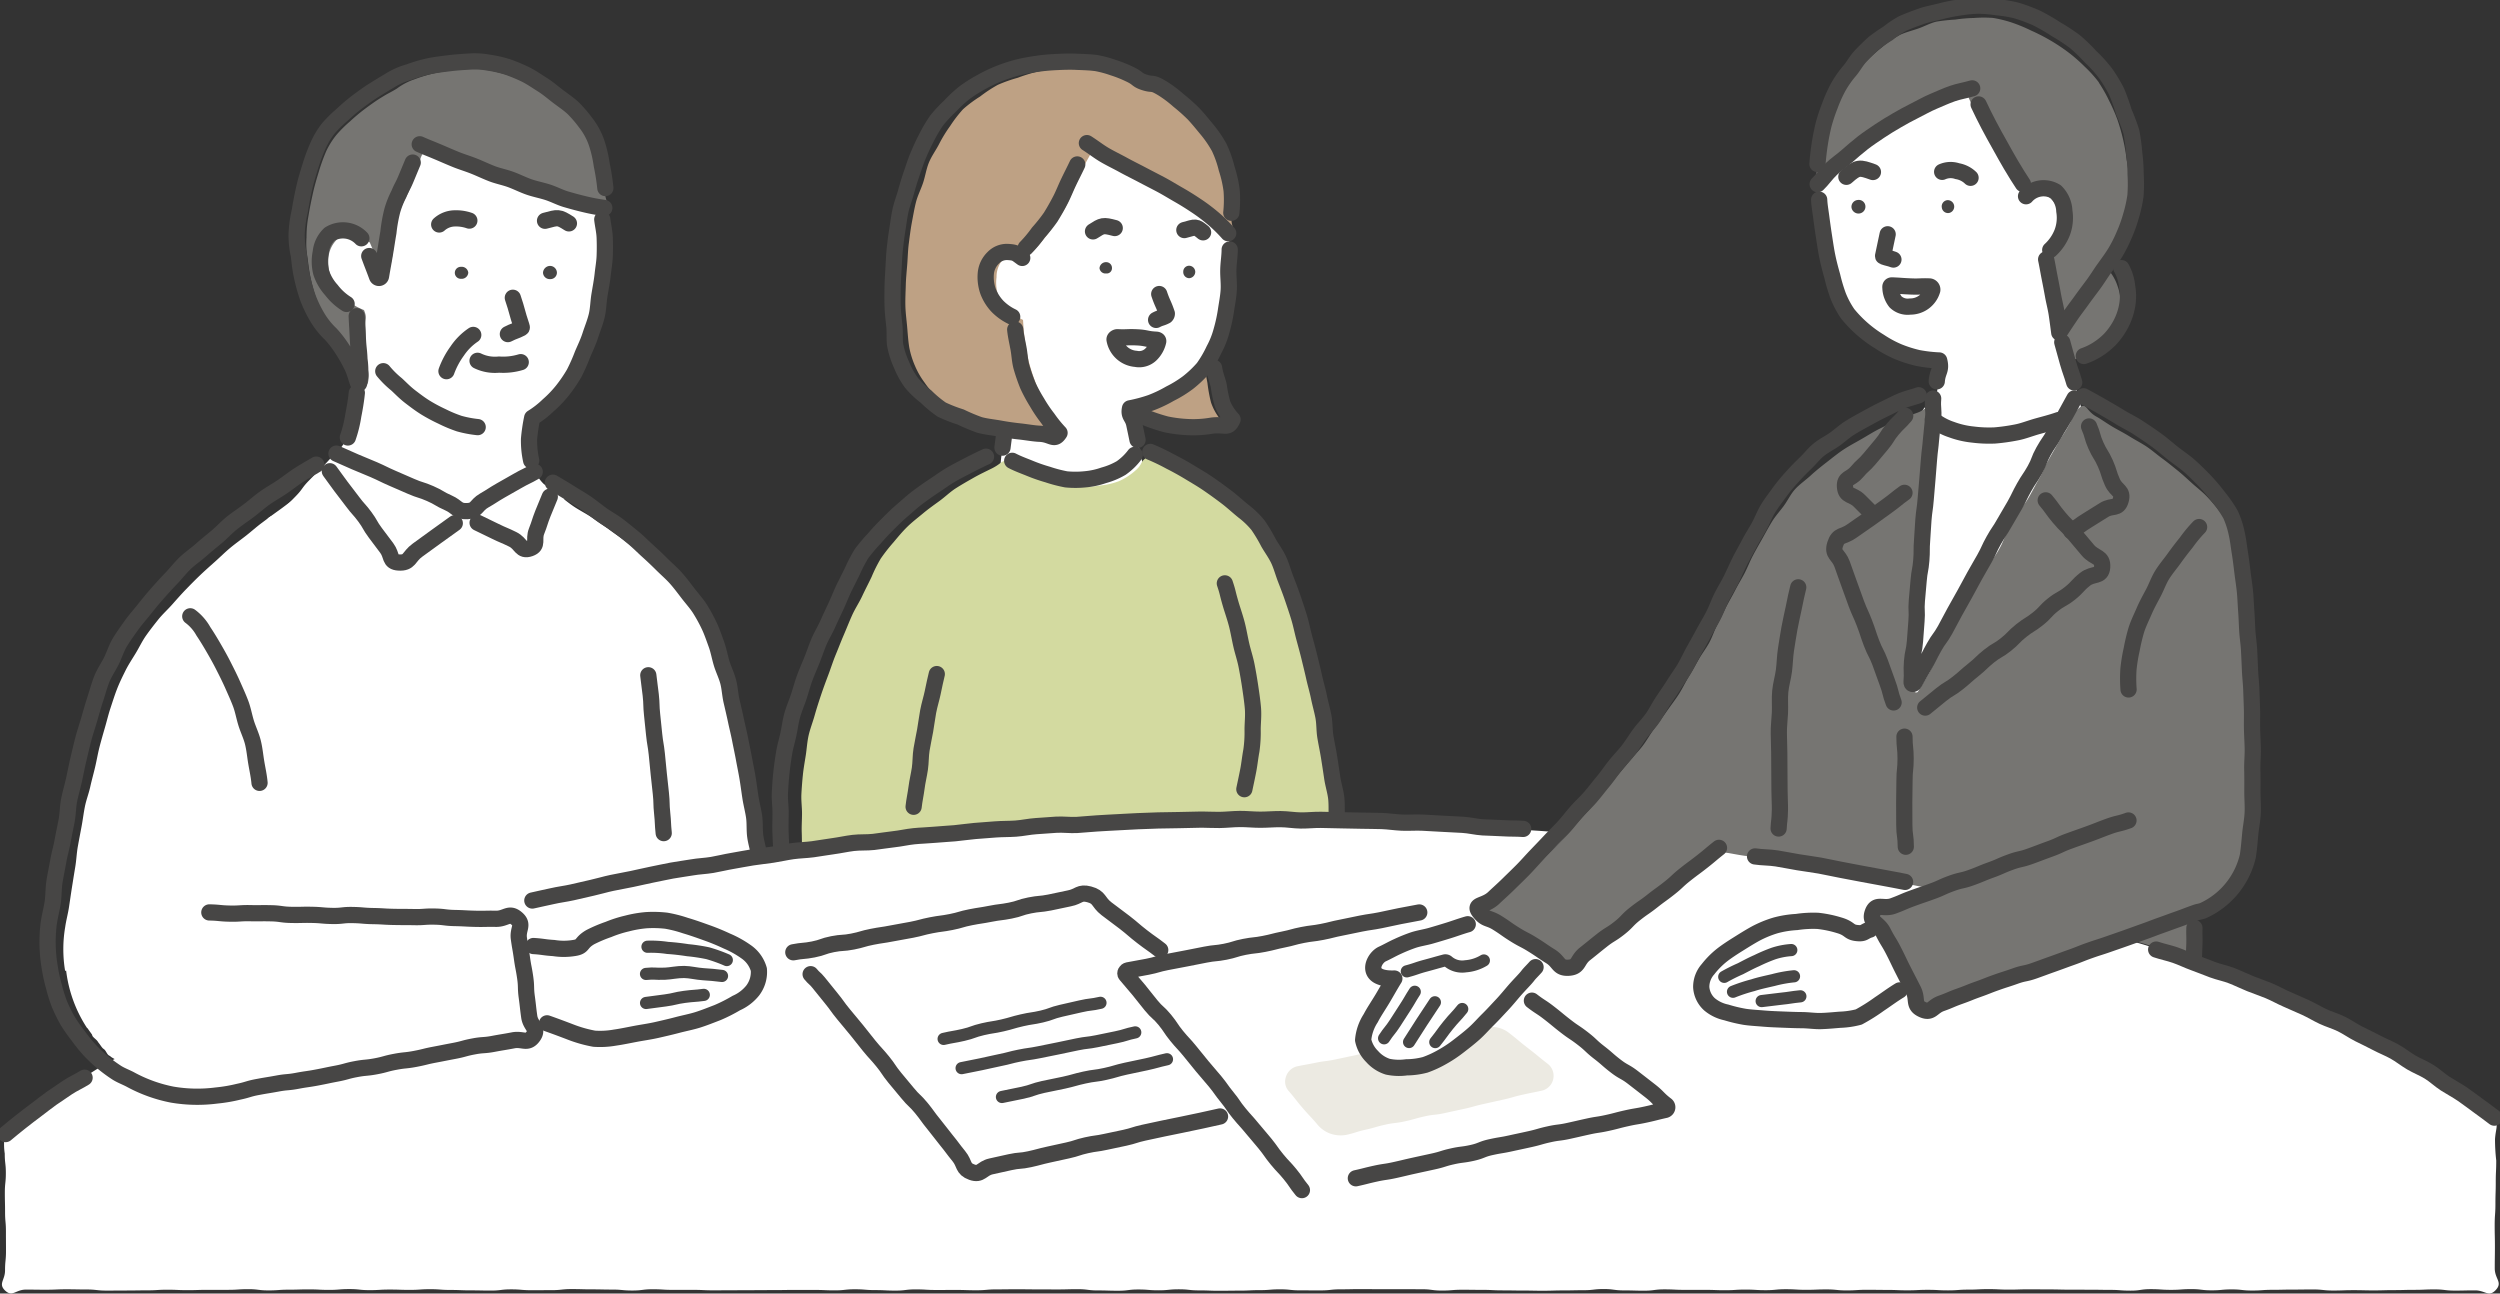 <svg xmlns="http://www.w3.org/2000/svg" xmlns:xlink="http://www.w3.org/1999/xlink" width="308.204" height="159.473" viewBox="0 0 308.204 159.473"><rect x="0" y="0" width="308.204" height="159.473" fill="#333333" stroke="none"/><defs><clipPath id="a"><rect width="308.204" height="159.473" fill="none"/></clipPath></defs><g clip-path="url(#a)"><path d="M307.665,182.022c-.658-.506-1.353-1.022-2.042-1.522-.672-.486-1.324-1.022-2.025-1.5-.685-.469-1.48-.789-2.193-1.25-.7-.451-1.379-.941-2.1-1.385s-1.362-.979-2.094-1.407-1.45-.834-2.191-1.247-1.464-.81-2.212-1.208-1.521-.7-2.276-1.085-1.5-.74-2.261-1.111-1.493-.756-2.26-1.114-1.549-.635-2.322-.981-1.5-.743-2.278-1.077-1.544-.647-2.326-.97-1.538-.661-2.325-.974-1.587-.538-2.377-.84-1.575-.567-2.369-.86-1.576-.562-2.373-.845-1.554-.63-2.354-.9-1.563-.61-2.366-.874-1.613-.46-2.418-.716-1.6-.506-2.406-.754-1.608-.472-2.419-.711-1.626-.409-2.439-.64-1.586-.551-2.4-.775-1.615-.45-2.432-.665-1.622-.429-2.44-.638-1.62-.435-2.441-.636-1.648-.321-2.47-.515-1.636-.373-2.458-.56-1.62-.445-2.444-.625-1.657-.276-2.483-.45-1.633-.389-2.46-.556-1.666-.225-2.494-.385-1.652-.289-2.481-.444-1.631-.408-2.461-.556-1.658-.259-2.489-.4-1.665-.211-2.5-.347-1.65-.3-2.483-.433-1.657-.248-2.49-.372-1.662-.218-2.5-.337-1.661-.227-2.5-.339-1.662-.222-2.5-.33-1.641-.4-2.478-.5-1.688-.016-2.526-.113-1.659-.273-2.5-.364-1.679-.087-2.517-.172-1.655-.336-2.494-.417-1.672-.163-2.512-.239-1.681-.064-2.521-.134-1.675-.113-2.516-.177-1.672-.137-2.512-.2-1.668-.225-2.508-.279-1.677-.1-2.518-.151-1.681-.019-2.524-.063-1.683.018-2.525-.022-1.673-.213-2.515-.247-1.685.086-2.527.056-1.672-.255-2.515-.28-1.681-.038-2.524-.057-1.684.143-2.528.129-1.679-.1-2.521-.108-1.682-.051-2.526-.056-1.683.012-2.526.012-1.664,0-2.494.008-1.663.106-2.494.115-1.666-.118-2.5-.1-1.662.129-2.492.149-1.665-.01-2.494.013-1.662.1-2.492.13-1.663.071-2.492.1-1.664.03-2.493.068-1.663.074-2.492.117-1.662.078-2.491.126-1.663.079-2.49.131-1.654.213-2.481.271-1.675-.088-2.5-.026-1.65.249-2.477.316-1.652.218-2.478.291-1.658.136-2.484.214-1.665.076-2.49.159-1.664.095-2.489.183-1.656.175-2.48.269-1.655.187-2.478.286-1.645.27-2.467.374-1.642.285-2.463.395-1.649.227-2.471.343-1.666.115-2.486.236-1.646.257-2.465.384-1.626.382-2.444.513-1.661.168-2.478.306-1.628.362-2.444.506-1.653.219-2.468.369-1.657.213-2.471.369-1.631.35-2.444.512-1.608.458-2.42.627-1.656.229-2.465.4-1.6.494-2.406.676-1.667.187-2.474.375-1.608.444-2.412.639-1.627.366-2.429.568-1.6.467-2.4.675-1.629.358-2.427.574-1.576.552-2.373.775-1.643.317-2.437.547-1.595.49-2.387.727-1.567.576-2.357.823-1.567.57-2.354.825-1.64.353-2.423.616-1.57.566-2.35.838-1.555.607-2.332.888-1.595.5-2.368.788-1.507.729-2.276,1.029-1.586.522-2.351.832-1.527.672-2.287.992-1.558.6-2.313.929-1.539.646-2.289.988-1.508.719-2.252,1.073-1.487.759-2.227,1.125-1.513.709-2.245,1.088-1.509.72-2.233,1.113-1.382.951-2.1,1.357-1.5.735-2.21,1.155-1.414.888-2.111,1.324c-.713.445-1.463.817-2.149,1.27s-1.293,1.069-1.967,1.538c-.689.48-1.442.854-2.1,1.341-.676.5-1.284,1.072-1.928,1.577-.661.519-1.4,1.007-2.029,1.533a7.782,7.782,0,0,0-.019,2.418c0,1.2.135,1.2.135,2.4s-.124,1.2-.124,2.4.028,1.2.028,2.4.106,1.2.106,2.4.008,1.2.008,2.4-.117,1.2-.117,2.4-.862,1.637,0,2.472c.9.865,1.31-.11,2.556-.11s1.245.015,2.492.015,1.245-.054,2.492-.054,1.246.024,2.492.024,1.247.137,2.493.137,1.246-.011,2.493-.011,1.247-.02,2.494-.02,1.247-.076,2.494-.076,1.248.054,2.494.054,1.247-.039,2.494-.039,1.246,0,2.492,0,1.247-.082,2.493-.082,1.246.151,2.492.151,1.246-.089,2.492-.089,1.246-.037,2.492-.037,1.245.064,2.492.064,1.246-.1,2.492-.1,1.246.13,2.492.13,1.247-.072,2.493-.072,1.246.041,2.493.041,1.246-.085,2.493-.085,1.248.093,2.494.093,1.248.05,2.494.05,1.248.026,2.494.026,1.247-.149,2.493-.149,1.247.105,2.494.105,1.246-.007,2.492-.007,1.246-.132,2.492-.132,1.246.034,2.493.034,1.246.027,2.492.027,1.246.115,2.493.115,1.246-.155,2.493-.155,1.247.076,2.494.076,1.247,0,2.494,0,1.248.057,2.5.057,1.247-.011,2.494-.011,1.247-.009,2.494-.009,1.247-.01,2.493-.01,1.247-.019,2.493-.019,1.247,0,2.493,0,1.247.053,2.493.053,1.247-.134,2.494-.134,1.247.1,2.494.1,1.247.063,2.494.063,1.248-.15,2.5-.15,1.247.074,2.494.074,1.247-.006,2.494-.006,1.247.04,2.493.04,1.247-.109,2.494-.109,1.247-.015,2.494-.015,1.246.015,2.494.015,1.247.008,2.494.008,1.248-.033,2.5-.033,1.248.153,2.5.153,1.247.038,2.494.038,1.247-.153,2.494-.153,1.247.1,2.494.1,1.248-.124,2.494-.124,1.247.134,2.494.134,1.248.046,2.5.046,1.248-.017,2.5-.017,1.248-.06,2.494-.06,1.247-.1,2.494-.1,1.248.127,2.494.127,1.247.006,2.494.006,1.248-.133,2.5-.133,1.248-.026,2.5-.026,1.247.013,2.494.013,1.247-.006,2.494-.006,1.245.01,2.492.01,1.245.161,2.49.161,1.245-.1,2.491-.1,1.245.015,2.491.015,1.246.062,2.493.062,1.247.021,2.494.021,1.248.024,2.5.024,1.247-.039,2.494-.039,1.246-.026,2.493-.026,1.246-.143,2.492-.143,1.246.166,2.492.166,1.247.035,2.493.035,1.247-.163,2.494-.163,1.248.062,2.5.062,1.248,0,2.5,0,1.247.045,2.494.045,1.247-.08,2.493-.08,1.247.074,2.494.074,1.247-.118,2.494-.118,1.248.074,2.5.074,1.248-.051,2.5-.051,1.247.124,2.494.124,1.248-.078,2.494-.078,1.248.017,2.5.017,1.249.051,2.5.051,1.248-.063,2.5-.063,1.248.068,2.5.068,1.248-.092,2.5-.092,1.248-.061,2.5-.061,1.248.062,2.5.062,1.248-.04,2.5-.04,1.249.013,2.5.013,1.248.031,2.5.031,1.248.006,2.5.006,1.248.021,2.5.021,1.248.093,2.5.093,1.248-.182,2.5-.182,1.248.085,2.5.085,1.247-.09,2.494-.09,1.248.149,2.5.149,1.247-.114,2.494-.114,1.248.139,2.5.139,1.248-.088,2.5-.088,1.249-.028,2.5-.028,1.248-.017,2.5-.017,1.249.132,2.5.132,1.25-.045,2.5-.045,1.25.029,2.5.029,1.25-.035,2.5-.035,1.249-.033,2.5-.033,1.249-.054,2.5-.054,1.25.147,2.5.147,1.252-.028,2.5-.028,1.675.88,2.533-.031c.911-.967-.112-1.356-.112-2.684s.02-1.328.02-2.656-.029-1.328-.029-2.656.092-1.328.092-2.655.041-1.328.041-2.656.059-1.328.059-2.656a23.488,23.488,0,0,1-.152-2.664c.1-1.339.357-1.362.087-2.665" transform="translate(-0.112 -44.255)" fill="#fff"/><path d="M86.568,165.974c.979-.777,1.285.038,2.533.116s1.243.162,2.49.24,1.248.112,2.5.19a7.7,7.7,0,0,0,2.487.026c1.2-.186.777-.47,2.049-1.211a15.787,15.787,0,0,1,2.17-1.049,14.835,14.835,0,0,1,2.3-.752,14.376,14.376,0,0,1,2.4-.292,13.927,13.927,0,0,1,2.429-.033,15.239,15.239,0,0,1,2.382.519c.944.278,1.771.669,2.56.951.953.339,1.836.572,2.568.92a11.456,11.456,0,0,1,2.3,1.46,3.92,3.92,0,0,1,1.592,2.164,3.717,3.717,0,0,1-.746,2.568,5.285,5.285,0,0,1-2.015,1.543,19,19,0,0,1-2.3,1.2c-.768.295-1.608.556-2.469.824-.814.253-1.66.485-2.506.709s-1.69.471-2.521.66c-.882.2-1.743.382-2.551.537-.942.179-1.837.188-2.591.294a11.471,11.471,0,0,1-2.565.188,16.415,16.415,0,0,1-2.344-.791c-.69-.264-1.471-.583-2.322-.9-.741-.275-1.574-.439-2.394-.705-.777-.252-1.558-.57-2.371-.775s-1.656-.232-2.469-.355a16.31,16.31,0,0,0-2.46-.291c-.086-1.354.291-1.323.611-2.641s.591-1.279.646-2.636c.058-1.446-.443-1.838.622-2.682" transform="translate(-25.792 -49.699)" fill="#fff"/><path d="M88.751,38.951c.088-.84.105-1.674.131-2.493.026-.845.118-1.681.077-2.5-.042-.846-.257-1.662-.373-2.471a23.005,23.005,0,0,0-.488-2.439,19.748,19.748,0,0,0-.772-2.362,17.028,17.028,0,0,0-1.094-2.225A15.141,15.141,0,0,0,84.858,22.4a14.247,14.247,0,0,0-1.634-1.884,14.323,14.323,0,0,0-2.113-1.323,14.879,14.879,0,0,0-2.156-1.26,17.615,17.615,0,0,0-2.421-.625,19.741,19.741,0,0,0-2.448-.51,15.161,15.161,0,0,0-2.552.069A16.571,16.571,0,0,0,69,17.152a18.338,18.338,0,0,0-2.419.805,19.8,19.8,0,0,0-2.366.96A21.156,21.156,0,0,0,62.137,20.4a21.467,21.467,0,0,0-2.045,1.511A26.5,26.5,0,0,0,56.8,25.77a20.983,20.983,0,0,0-1.413,2.117,20.405,20.405,0,0,0-1.062,2.318,20.294,20.294,0,0,0-.633,2.468,19.868,19.868,0,0,0-.481,2.5,14.912,14.912,0,0,0,.012,2.649,16.039,16.039,0,0,0,.407,2.615,18.083,18.083,0,0,0,.825,2.515,20.245,20.245,0,0,0,1.154,2.383,23.243,23.243,0,0,0,1.268,2.345,26.1,26.1,0,0,0,1.759,2.01c-.013.663-.127,1.474-.186,2.358-.05.748.019,1.562-.084,2.368-.1.786-.385,1.549-.553,2.3a14.046,14.046,0,0,1-.623,2.27,4.812,4.812,0,0,1-1.328,1.9c-.873.855-.834.9-1.687,1.77s-.866.862-1.719,1.737-.725,1-1.579,1.875-.858.873-1.713,1.75-1.99.475-1.854,1.692c.137,1.239,1.139.64,2.169,1.341s1.052.671,2.083,1.373.937.839,1.967,1.54,1.111.584,2.14,1.285,1.006.741,2.037,1.443,1,.748,2.031,1.45,1.056.663,2.087,1.364,1.025.709,2.057,1.412.979.777,2.01,1.48,1.071.645,2.1,1.347,1.027.713,2.06,1.417.853,1.621,2.077,1.373c1.175-.239.588-1.033,1.191-2.069s.547-1.07,1.15-2.107.749-.952,1.353-1.989.59-1.044,1.194-2.081.531-1.077,1.134-2.113.588-1.046,1.193-2.082.614-1.031,1.218-2.067.7-.98,1.307-2.017.487-1.108,1.092-2.147,1.207-.852,1.266-2.052c.056-1.175-1.113.092-2.236-.605a4.126,4.126,0,0,1-1.478-1.749,6.72,6.72,0,0,1-.8-2.2,13.71,13.71,0,0,1-.031-2.353,21,21,0,0,1,.19-2.384,12.141,12.141,0,0,0,2.2-1.362,14.448,14.448,0,0,0,1.661-1.944A17.618,17.618,0,0,0,85.2,51.125a22.153,22.153,0,0,0,1.17-2.27c.327-.762.487-1.61.754-2.439.255-.792.61-1.575.81-2.421.193-.812.325-1.656.467-2.512.137-.827.263-1.671.353-2.531" transform="translate(-14.407 -5.106)" fill="#fff"/><path d="M61.212,139c.778-.218,1.55-.414,2.338-.627s1.568-.408,2.358-.613,1.559-.442,2.35-.641,1.568-.41,2.361-.6,1.584-.348,2.378-.533,1.564-.431,2.36-.611,1.586-.341,2.383-.513,1.586-.344,2.385-.51,1.62-.17,2.42-.33,1.589-.323,2.389-.477,1.576-.393,2.378-.541,1.594-.308,2.4-.45,1.6-.268,2.4-.4,1.593-.316,2.4-.447,1.693-.117,2.5-.241c-.106-.828-.243-1.744-.362-2.615-.113-.834-.3-1.675-.428-2.537-.123-.84-.184-1.7-.318-2.556s-.323-1.686-.466-2.534-.26-1.7-.414-2.543-.319-1.7-.487-2.531c-.172-.855-.306-1.708-.489-2.531-.192-.859-.5-1.671-.7-2.482-.218-.862-.475-1.683-.706-2.476-.254-.868-.364-1.739-.634-2.5a23.763,23.763,0,0,0-1.122-2.319,19.34,19.34,0,0,0-1.134-2.329c-.458-.712-.946-1.437-1.492-2.124-.53-.668-1.14-1.29-1.734-1.93s-1.279-1.158-1.906-1.755-1.192-1.26-1.844-1.821-1.3-1.156-1.973-1.684c-.693-.547-1.426-1.019-2.1-1.515-.725-.531-1.437-1.03-2.122-1.5-.762-.519-1.54-.916-2.216-1.346-.823-.524-1.474-1.131-2.108-1.508-1.385-.821-1.051-1.542-2.305-1.232-1.135.28-1.018.6-2.031,1.18s-1,.61-2.011,1.194-1,.611-2.015,1.195-.876,1.075-2.045,1.125c-1.225.052-1.133-.45-2.254-.943s-1.137-.456-2.258-.949-1.121-.5-2.243-.989-1.1-.538-2.225-1.031-1.131-.472-2.254-.966-1.132-.476-2.257-.97-1.031-.747-2.239-.965c-1.228-.221-.837.293-2.186,1.106-.606.364-1.282.866-2.081,1.375-.645.412-1.385.809-2.128,1.308-.655.44-1.307.969-2.019,1.473-.656.464-1.322.967-2.012,1.481-.651.485-1.272,1.044-1.942,1.572-.643.506-1.326.985-1.976,1.528-.631.528-1.222,1.119-1.85,1.679s-1.241,1.1-1.847,1.679-1.184,1.167-1.764,1.766-1.127,1.225-1.679,1.848-1.181,1.186-1.7,1.835-1.039,1.314-1.515,1.99-.837,1.45-1.264,2.157-.9,1.411-1.267,2.149c-.341.692-.718,1.442-1.042,2.275-.288.736-.538,1.536-.813,2.369-.251.761-.445,1.575-.686,2.407-.224.777-.458,1.579-.672,2.411-.2.789-.337,1.617-.533,2.448-.188.8-.416,1.6-.6,2.432-.175.8-.489,1.592-.656,2.422-.163.809-.259,1.643-.415,2.47s-.312,1.636-.459,2.464-.175,1.663-.313,2.49-.269,1.648-.4,2.474-.248,1.654-.372,2.479-.352,1.641-.47,2.464a16.343,16.343,0,0,0-.014,5.409l.086-.009.042-.008a16.474,16.474,0,0,0,2.547,7.021c.029.047.09.072.12.118.159.243.334.471.5.707.049.068.049.172.1.24.162.218.408.37.579.581.063.079.108.17.172.246.168.2.3.435.473.627.074.081.178.131.253.211.177.186.265.461.449.64.079.077.2.111.283.188.188.175.455.26.65.428.081.07.065.252.146.319.148.124.311.232.463.351,0,0,0,.007,0,0a20.522,20.522,0,0,0,5.388,2.969,18.307,18.307,0,0,0,2.631.512,17.766,17.766,0,0,0,2.643.386,18.243,18.243,0,0,0,2.664-.213,18.538,18.538,0,0,0,2.628-.463c1.259-.262,1.27-.21,2.533-.449s1.272-.206,2.537-.444,1.254-.294,2.519-.533,1.281-.157,2.547-.4,1.248-.327,2.513-.565,1.255-.294,2.521-.533,1.3-.047,2.568-.285,1.252-.315,2.518-.554,1.257-.288,2.523-.526,1.256-.291,2.522-.53,1.285-.139,2.551-.378,1.275-.193,2.542-.431,1.271-.224,2.539-.463,1.8.511,2.594-.506c.73-.933-.14-1.243-.3-2.417s-.353-1.148-.517-2.323-.092-1.184-.255-2.359-.165-1.175-.329-2.35-.217-1.17-.381-2.346.616-1.553-.25-2.366c-.795-.745-1.092-.012-2.181-.012s-1.095-.095-2.186-.051a7.529,7.529,0,0,1-2.175.028" transform="translate(-3.419 -25.257)" fill="#fff"/><path d="M88.785,19.66a16.491,16.491,0,0,0-1.855-1.932,24.144,24.144,0,0,0-2.015-1.788,26.314,26.314,0,0,0-2.3-1.412,21.862,21.862,0,0,0-2.423-1.174,15.5,15.5,0,0,0-2.564-.793,9.841,9.841,0,0,0-2.657-.363c-.878.048-1.713.054-2.483.15-.889.111-1.712.255-2.453.414a17.84,17.84,0,0,0-2.38.725,7.68,7.68,0,0,0-2.19,1.151c-1.006.608-.844.434-2.035,1.175-.587.366-1.239.832-1.927,1.346a21.885,21.885,0,0,0-1.8,1.513,15.333,15.333,0,0,0-1.674,1.659,9.94,9.94,0,0,0-1.26,2,22.562,22.562,0,0,0-.93,2.58c-.275.892-.535,1.789-.724,2.646-.216.974-.4,1.9-.528,2.693a14.444,14.444,0,0,0-.255,2.724,10.489,10.489,0,0,0,.141,2.6c.09.761.2,1.651.4,2.576a21.236,21.236,0,0,0,.706,2.516,14.671,14.671,0,0,0,1.151,2.341A9.45,9.45,0,0,0,58.3,45.077,13.2,13.2,0,0,1,59.722,46.8a20.781,20.781,0,0,1,1.245,1.865c.627,1.138.768,3.144.971,2.049s-.076-1.113-.125-2.211-.155-1.095-.2-2.193.018-1.1-.031-2.2.256-1.155-.166-2.173a7.823,7.823,0,0,1-2.336-1.417A6,6,0,0,1,57.5,38.254a5.664,5.664,0,0,1-.468-2.72,3.578,3.578,0,0,1,1.207-2.442,2.8,2.8,0,0,1,3.78.452c.006.006.013,0,.02,0,.1.067.077.028.123.134.473,1.093.46,1.093.871,2.211s.5,1.083.914,2.2c.092.25.329.221.373-.042.22-1.312.337-1.292.556-2.6s.163-1.323.384-2.636a15.3,15.3,0,0,1,.4-2.64,18.061,18.061,0,0,1,1.187-2.64c.552-1.337.545-1.34,1.1-2.677s.134-1.591,1.094-2.673c.86-.97.864.481,2.337,1.1.688.29,1.555.493,2.453.859.75.306,1.522.724,2.372,1.059.779.307,1.587.634,2.417.949.8.3,1.6.645,2.423.94s1.706.407,2.517.679c.845.284,1.643.651,2.444.892.878.265,1.719.5,2.5.695a20.075,20.075,0,0,0,2.476.412c.842-1.034.178-1.055.1-2.607a22.641,22.641,0,0,0-.3-2.647,14.725,14.725,0,0,0-.645-2.584,8.187,8.187,0,0,0-1.354-2.27" transform="translate(-16.543 -3.713)" fill="#767572"/><path d="M82.294,48.036a.817.817,0,0,1-.892.744.739.739,0,1,1,0-1.477.811.811,0,0,1,.894.733" transform="translate(-24.565 -14.408)" fill="#474645"/><path d="M97.98,47.986a.8.8,0,0,1-.84.783.829.829,0,0,1-.875-.78.884.884,0,0,1,.873-.849.855.855,0,0,1,.842.846" transform="translate(-29.322 -14.359)" fill="#474645"/><path d="M90.646,52.786c.582,1.72.481,1.755,1.063,3.475.031.09.085.218,0,.262-.812.419-.862.324-1.674.743" transform="translate(-27.424 -16.078)" fill="none" stroke="#474645" stroke-linecap="round" stroke-linejoin="round" stroke-width="2"/><path d="M99.569,39.323c-1.284-.816-1.334-.757-2.946-.322" transform="translate(-29.431 -11.784)" fill="none" stroke="#474645" stroke-linecap="round" stroke-linejoin="round" stroke-width="2"/><path d="M77.862,39.458a2.957,2.957,0,0,1,1.793-.746,5.035,5.035,0,0,1,1.923.267" transform="translate(-23.717 -11.785)" fill="none" stroke="#474645" stroke-linecap="round" stroke-linejoin="round" stroke-width="2"/><path d="M84.661,63.964a4.878,4.878,0,0,0,2.645.467,7.454,7.454,0,0,0,2.677-.3" transform="translate(-25.787 -19.483)" fill="none" stroke="#474645" stroke-linecap="round" stroke-linejoin="round" stroke-width="2"/><path d="M82.451,59.375a7.276,7.276,0,0,0-1.974,1.981,10.065,10.065,0,0,0-1.326,2.487" transform="translate(-24.109 -18.085)" fill="none" stroke="#474645" stroke-linecap="round" stroke-linejoin="round" stroke-width="2"/><path d="M58.478,83.541c.7.944.681.96,1.384,1.9s.726.928,1.429,1.873.786.884,1.489,1.829.589,1.031,1.292,1.976.713.941,1.417,1.887.288,1.713,1.466,1.787c1.411.088,1.188-.7,2.332-1.527s1.147-.831,2.292-1.663,1.155-.819,2.3-1.652" transform="translate(-17.812 -25.446)" fill="none" stroke="#474645" stroke-linecap="round" stroke-linejoin="round" stroke-width="2"/><path d="M84.669,91.267c1.072.529,1.079.515,2.152,1.044s1.1.467,2.178,1,.993,1.519,2.122,1.119c1.071-.38.4-1.065.818-2.123s.352-1.085.767-2.145.45-1.046.865-2.106" transform="translate(-25.79 -26.821)" fill="none" stroke="#474645" stroke-linecap="round" stroke-linejoin="round" stroke-width="2"/><path d="M114.931,119.71c.128,1.216.168,1.211.3,2.426s.041,1.225.169,2.439L115.65,127c.128,1.216.2,1.207.33,2.423s.111,1.217.239,2.433.135,1.215.263,2.43.033,1.227.161,2.445.061,1.225.189,2.442" transform="translate(-35.008 -36.463)" fill="none" stroke="#474645" stroke-linecap="round" stroke-linejoin="round" stroke-width="2"/><path d="M33.731,109.26a5.838,5.838,0,0,1,1.616,1.85c.4.592.842,1.315,1.316,2.137.387.67.8,1.4,1.2,2.2.36.712.742,1.463,1.095,2.263.328.743.682,1.507.986,2.313.29.767.43,1.607.684,2.421.246.789.628,1.554.829,2.378.2.807.273,1.652.413,2.483s.325,1.647.4,2.485" transform="translate(-10.274 -33.28)" fill="none" stroke="#474645" stroke-linecap="round" stroke-linejoin="round" stroke-width="2"/><path d="M65.461,40.343c.469,1.271.49,1.264.958,2.535a.256.256,0,0,0,.493-.058c.228-1.351.244-1.348.472-2.7s.213-1.356.441-2.709a18.692,18.692,0,0,1,.485-2.7A11.228,11.228,0,0,1,69.1,32.73c.409-.985.49-.952.9-1.937l.818-1.971" transform="translate(-19.939 -8.779)" fill="none" stroke="#474645" stroke-linecap="round" stroke-linejoin="round" stroke-width="2"/><path d="M90.642,26.5A26.5,26.5,0,0,0,90.2,23.67a15.349,15.349,0,0,0-.644-2.768A8.477,8.477,0,0,0,88.2,18.425a15.331,15.331,0,0,0-1.552-1.8c-.549-.508-1.22-.954-1.882-1.457-.615-.469-1.223-1-1.907-1.427-.668-.422-1.334-.882-2.042-1.241a20.6,20.6,0,0,0-2.207-.92,14.568,14.568,0,0,0-2.322-.533,9.523,9.523,0,0,0-2.35-.143c-.905.049-1.75.111-2.544.209-.917.113-1.76.211-2.524.375a18.451,18.451,0,0,0-2.445.722,8.867,8.867,0,0,0-2.33,1.023c-1.038.624-.839.5-2.066,1.257-.6.376-1.268.867-1.976,1.394a22.661,22.661,0,0,0-1.839,1.565,15.728,15.728,0,0,0-1.725,1.7,10.048,10.048,0,0,0-1.249,2.072,22.678,22.678,0,0,0-.978,2.63c-.285.915-.564,1.828-.759,2.708-.222,1-.4,1.946-.529,2.764a15.73,15.73,0,0,0-.389,2.784,11.335,11.335,0,0,0,.27,2.667c.092.782.183,1.7.389,2.646A21.683,21.683,0,0,0,53.966,40a15.032,15.032,0,0,0,1.155,2.412,9.59,9.59,0,0,0,1.652,2.075,13.525,13.525,0,0,1,1.41,1.823A18.968,18.968,0,0,1,59.325,48.3c.647,1.169.873,3.132,1.024,2a10.033,10.033,0,0,0-.019-2.661c-.06-1.336-.14-1.332-.2-2.669s-.08-1.336-.14-2.672" transform="translate(-16.014 -3.316)" fill="none" stroke="#474645" stroke-linecap="round" stroke-linejoin="round" stroke-width="2"/><path d="M74.411,25.58c1.1.483.848.351,2.223.928.636.268,1.38.6,2.216.94.693.283,1.474.513,2.265.828.718.285,1.447.64,2.22.937.736.282,1.543.431,2.307.712s1.478.65,2.235.914,1.573.414,2.325.659c.789.257,1.514.65,2.259.866.816.238,1.6.449,2.332.621a22.676,22.676,0,0,0,2.37.442" transform="translate(-22.665 -7.792)" fill="none" stroke="#474645" stroke-linecap="round" stroke-linejoin="round" stroke-width="2"/><path d="M61.819,41.806a3.129,3.129,0,0,0-3.926-.5,3.545,3.545,0,0,0-1.077,2.221,5.571,5.571,0,0,0,.049,2.5A6.047,6.047,0,0,0,58.136,48.2,7.056,7.056,0,0,0,60,49.9" transform="translate(-17.27 -12.431)" fill="none" stroke="#474645" stroke-linecap="round" stroke-linejoin="round" stroke-width="2"/><path d="M62.776,69.647c-.095.919-.25,1.862-.433,2.77a15.3,15.3,0,0,1-.672,2.729" transform="translate(-18.785 -21.214)" fill="none" stroke="#474645" stroke-linecap="round" stroke-linejoin="round" stroke-width="2"/><path d="M94.05,68.634a11.365,11.365,0,0,1-.263-2.665,22.25,22.25,0,0,1,.387-2.613,11.571,11.571,0,0,0,1.982-1.544,14.093,14.093,0,0,0,1.761-1.839,17.632,17.632,0,0,0,1.435-2.108,22.413,22.413,0,0,0,1.031-2.33c.327-.762.7-1.527.963-2.357.255-.792.59-1.586.79-2.431.192-.813.195-1.682.337-2.538.136-.826.3-1.661.394-2.521.08-.764.22-1.515.248-2.261.029-.768.03-1.53,0-2.275-.026-.768-.213-1.514-.3-2.254" transform="translate(-28.566 -11.849)" fill="none" stroke="#474645" stroke-linecap="round" stroke-linejoin="round" stroke-width="2"/><path d="M67.947,65.808a11.458,11.458,0,0,0,1.629,1.613c.49.451,1.029,1.02,1.706,1.539.572.438,1.191.91,1.875,1.336a19.956,19.956,0,0,0,2.031,1.085,16.313,16.313,0,0,0,2.129.889,13.658,13.658,0,0,0,2.267.43" transform="translate(-20.696 -20.045)" fill="none" stroke="#474645" stroke-linecap="round" stroke-linejoin="round" stroke-width="2"/><path d="M123.438,131.529c-.1-.777-.363-1.556-.474-2.372-.106-.782-.026-1.607-.143-2.414-.114-.788-.327-1.572-.451-2.374s-.223-1.592-.355-2.389-.3-1.584-.444-2.376-.32-1.584-.471-2.37-.356-1.581-.519-2.36c-.168-.8-.356-1.585-.534-2.355-.186-.8-.216-1.629-.414-2.387-.21-.808-.587-1.542-.81-2.284-.243-.811-.381-1.613-.64-2.329-.294-.815-.556-1.585-.869-2.252a19.981,19.981,0,0,0-1.157-2.121c-.42-.668-.971-1.268-1.469-1.915-.483-.629-.961-1.278-1.5-1.883s-1.145-1.12-1.718-1.689-1.15-1.12-1.746-1.656-1.164-1.12-1.779-1.628-1.255-1.027-1.882-1.508c-.654-.5-1.375-.88-2.01-1.335-.68-.487-1.3-1.01-1.937-1.439-.71-.478-1.414-.876-2.044-1.275-.761-.481-1.458-.887-2.055-1.241" transform="translate(-29.855 -26.066)" fill="none" stroke="#474645" stroke-linecap="round" stroke-linejoin="round" stroke-width="2"/><path d="M41.561,82.368c-.623.378-1.372.784-2.17,1.3-.656.421-1.319.957-2.067,1.462-.665.449-1.412.86-2.131,1.371-.664.472-1.294,1.045-1.991,1.567-.659.494-1.367.96-2.044,1.5-.65.515-1.218,1.154-1.875,1.705-.639.536-1.3,1.058-1.939,1.626s-1.339,1.033-1.952,1.62-1.124,1.263-1.711,1.871-1.152,1.235-1.71,1.867-1.1,1.288-1.618,1.946-1.1,1.292-1.583,1.978-.994,1.382-1.425,2.1-.683,1.56-1.053,2.309c-.35.707-.86,1.417-1.193,2.269-.294.752-.512,1.586-.793,2.438-.257.779-.485,1.6-.732,2.455-.229.8-.513,1.606-.733,2.456-.209.808-.406,1.641-.606,2.492-.193.816-.353,1.657-.537,2.507-.179.823-.43,1.645-.6,2.493-.167.828-.153,1.7-.312,2.549s-.344,1.668-.494,2.515-.4,1.663-.545,2.509-.33,1.679-.463,2.524-.092,1.718-.22,2.561-.359,1.679-.48,2.522a18.547,18.547,0,0,0,.129,5.521,18.053,18.053,0,0,0,.49,2.247,18.536,18.536,0,0,0,.684,2.2,18.764,18.764,0,0,0,1.018,2.077,19.1,19.1,0,0,0,1.327,1.892,19.108,19.108,0,0,0,1.457,1.795,18.949,18.949,0,0,0,1.7,1.574,18.206,18.206,0,0,0,1.558,1.135c.537.346,1.154.561,1.72.866a17.921,17.921,0,0,0,5.136,1.848,18.379,18.379,0,0,0,5.462.109,18.968,18.968,0,0,0,2.7-.46c1.2-.252,1.181-.365,2.391-.592s1.213-.2,2.42-.423,1.231-.109,2.44-.337,1.217-.177,2.425-.405,1.2-.252,2.414-.481,1.189-.328,2.4-.556,1.23-.118,2.439-.345,1.191-.327,2.4-.555,1.228-.128,2.438-.356,1.2-.295,2.4-.522,1.208-.238,2.417-.466,1.191-.324,2.4-.552,1.236-.09,2.446-.318,1.216-.2,2.428-.432,1.745.507,2.472-.489c.716-.978-.314-1.235-.481-2.435s-.137-1.206-.3-2.407-.028-1.221-.2-2.423-.232-1.193-.4-2.4-.207-1.2-.375-2.4.653-1.677-.269-2.469c-.955-.823-1.312.063-2.573.038s-1.26.029-2.519,0-1.26-.07-2.521-.095-1.257-.153-2.517-.178-1.264.089-2.525.064-1.261,0-2.522-.026-1.26-.079-2.521-.1-1.26-.106-2.522-.13-1.265.138-2.526.113-1.26-.111-2.522-.136-1.263.031-2.524.006-1.259-.173-2.52-.2-1.263.014-2.524-.011-1.266.079-2.53.054-1.262-.122-2.526-.147" transform="translate(-2.571 -25.089)" fill="none" stroke="#474645" stroke-linecap="round" stroke-linejoin="round" stroke-width="2"/><path d="M84.089,82.654c-1.037.6-1.077.527-2.113,1.124s-1.044.586-2.081,1.183-1.01.648-2.048,1.246-.873,1.252-2.071,1.3c-1.253.054-1.191-.519-2.34-1.024S72.35,85.844,71.2,85.34s-1.2-.38-2.352-.885-1.152-.5-2.3-1-1.13-.548-2.279-1.052-1.169-.465-2.32-.97-1.148-.513-2.3-1.018" transform="translate(-18.17 -24.494)" fill="none" stroke="#474645" stroke-linecap="round" stroke-linejoin="round" stroke-width="2"/><path d="M94.569,166.307c1.259.079,1.252.17,2.511.249a7.844,7.844,0,0,0,2.512-.008c1.2-.184.713-.6,1.985-1.336a17.263,17.263,0,0,1,2.23-.946,14.89,14.89,0,0,1,2.3-.736,14.1,14.1,0,0,1,2.392-.411,14.294,14.294,0,0,1,2.435.065,15.516,15.516,0,0,1,2.359.6c.944.278,1.8.587,2.585.868a26.82,26.82,0,0,1,2.517,1.032A12.424,12.424,0,0,1,120.768,167a3.97,3.97,0,0,1,1.59,2.2,3.768,3.768,0,0,1-.755,2.586,5.327,5.327,0,0,1-2.024,1.55,19.269,19.269,0,0,1-2.318,1.175c-.768.295-1.585.627-2.446.9-.814.253-1.681.415-2.528.639s-1.7.419-2.532.608c-.882.2-1.755.315-2.562.469-.942.18-1.806.36-2.56.467a10.524,10.524,0,0,1-2.572.14,16.069,16.069,0,0,1-2.943-.834c-.854-.328-1.828-.694-2.872-1.062" transform="translate(-28.805 -49.679)" fill="none" stroke="#474645" stroke-linecap="round" stroke-linejoin="round" stroke-width="2"/><path d="M114.785,167.83a13.89,13.89,0,0,1,2.492.147c.725.045,1.564.139,2.471.278a22.651,22.651,0,0,1,2.467.373,18.73,18.73,0,0,1,2.35.842" transform="translate(-34.963 -51.114)" fill="none" stroke="#474645" stroke-linecap="round" stroke-linejoin="round" stroke-width="1.5"/><path d="M114.523,172.553c1.17-.114.932.022,2.351-.029.684-.024,1.482-.221,2.347-.212.744.008,1.53.221,2.341.274.772.05,1.556.109,2.333.216" transform="translate(-34.883 -52.486)" fill="none" stroke="#474645" stroke-linecap="round" stroke-linejoin="round" stroke-width="1.5"/><path d="M114.53,177.37c1.186-.159,1.187-.155,2.373-.315s1.173-.276,2.361-.436,1.2-.088,2.386-.248" transform="translate(-34.885 -53.722)" fill="none" stroke="#474645" stroke-linecap="round" stroke-linejoin="round" stroke-width="1.5"/><path d="M210.228,33.357c1.142.376-.092.913-.245,2.4-.071.684-.111,1.5-.191,2.4-.065.741-.27,1.534-.332,2.385-.056.766.027,1.579-.02,2.408-.044.782-.185,1.581-.216,2.4-.03.794.062,1.6.049,2.408s-.108,1.609-.1,2.407c.01.814.127,1.617.165,2.4.04.825.024,1.633.1,2.4.083.839.255,1.627.388,2.373a18.435,18.435,0,0,0,.433,2.369,6.671,6.671,0,0,0,1.171,2.118c-.343,1.106-.772.51-2.195.777a10.533,10.533,0,0,1-2.307.105,12.178,12.178,0,0,1-2.314-.2,17.767,17.767,0,0,1-2.165-.839,20.116,20.116,0,0,1-2.241-.858c-.2-1.213.271-1.233.406-2.455s.068-1.229.2-2.451.183-1.216.318-2.438.027-1.234.163-2.457.179-1.218.314-2.44.133-1.221.268-2.442.143-1.222.277-2.444.116-1.225.252-2.448.2-1.215.34-2.438.06-1.233.2-2.458-.558-1.592.306-2.471c.812-.826,1.191.025,2.346-.064a12.3,12.3,0,0,0,2.31-.255c1.163-.239,1.213-.558,2.316-.2" transform="translate(-60.969 -10.111)" fill="#bea184"/><path d="M182.9,14.421a15.108,15.108,0,0,0-5.076.83,17.389,17.389,0,0,0-2.418.9,18.094,18.094,0,0,0-2.173,1.388,18.839,18.839,0,0,0-2.065,1.538,19.64,19.64,0,0,0-1.786,1.859A20.438,20.438,0,0,0,167.84,23a21.061,21.061,0,0,0-1.344,2.2,21.743,21.743,0,0,0-.944,2.4,22.231,22.231,0,0,0-.731,2.472,22.613,22.613,0,0,0-.483,2.538,23.7,23.7,0,0,0,0,2.583,23.469,23.469,0,0,0-.024,2.4,20.036,20.036,0,0,0,.54,2.334,18.948,18.948,0,0,0,.7,2.277,18.734,18.734,0,0,0,.816,2.252,17.32,17.32,0,0,0,2.78,3.892,18.858,18.858,0,0,0,1.815,1.554,19.679,19.679,0,0,0,1.866,1.485,21.774,21.774,0,0,0,2.109,1.194c.131,1.267-.189,1.272-.4,2.528s-.215,1.255-.424,2.511-.339,1.234-.548,2.491-.1,1.275-.309,2.531-.161,1.267-.371,2.526-1.182,1.419-.515,2.507c.622,1.015,1.148.346,2.3.63s1.164.245,2.319.53,1.17.229,2.327.514,1.136.37,2.292.654,1.162.262,2.319.547,1.166.259,2.324.544,1.251,1.1,2.293.517c1.016-.567.412-1.053.743-2.168s.267-1.135.6-2.25.278-1.134.609-2.251.41-1.094.7-2.223c-.074-.038-.032-.118-.049-.2-.273-1.3-.352-1.28-.624-2.577s-.323-1.288-.6-2.587-.733-1.3-.584-2.62a18.923,18.923,0,0,0,2.6-.7,15.878,15.878,0,0,0,2.378-1.056,14.448,14.448,0,0,0,2.134-1.484,12.1,12.1,0,0,0,3.307-3.976,10.857,10.857,0,0,0,.917-2.341,20.123,20.123,0,0,0,.54-2.469c.118-.822.1-1.676.16-2.524s.232-1.693.25-2.521c.019-.878.029-1.732.028-2.529a23.011,23.011,0,0,0-.292-2.565,22.828,22.828,0,0,0-.372-2.547,22.119,22.119,0,0,0-.719-2.474,21.58,21.58,0,0,0-1-2.376,21.083,21.083,0,0,0-1.332-2.2,20.587,20.587,0,0,0-1.5-2.093,19.65,19.65,0,0,0-1.832-1.81,18.862,18.862,0,0,0-2.007-1.613,18.206,18.206,0,0,0-2.194-1.364,17.5,17.5,0,0,0-2.461-.78,16.929,16.929,0,0,0-2.468-.76,17.166,17.166,0,0,0-2.583-.14" transform="translate(-50.039 -4.393)" fill="#fff"/><path d="M197.634,20.427c-.542-.672-.922-1.383-1.408-1.907-.606-.653-1.174-1.206-1.689-1.661a12.556,12.556,0,0,0-1.969-1.321,6.91,6.91,0,0,0-2.117-.955c-1.432-.592-1.1-.662-2.786-1.312a13.593,13.593,0,0,0-2.978-.822,49.975,49.975,0,0,0-5.224-.281,23.118,23.118,0,0,0-2.6.347,20.953,20.953,0,0,0-2.5.771,18.3,18.3,0,0,0-2.467.875,16.85,16.85,0,0,0-2.184,1.439,15.648,15.648,0,0,0-2.1,1.567,16.321,16.321,0,0,0-1.595,2.075,16.981,16.981,0,0,0-1.359,2.22c-.394.763-.917,1.467-1.245,2.259s-.45,1.665-.716,2.478-.677,1.595-.887,2.422-.353,1.691-.512,2.526c-.162.854-.26,1.71-.371,2.549-.114.866-.127,1.728-.193,2.566-.068.878-.158,1.733-.18,2.565-.024.892-.072,1.752-.051,2.572.024.911.148,1.767.216,2.565.081.944.136,1.8.261,2.553a10.664,10.664,0,0,0,.713,2.3,9.821,9.821,0,0,0,1.193,2.071,10.675,10.675,0,0,0,1.561,1.818,13.094,13.094,0,0,0,1.939,1.432,16.749,16.749,0,0,0,2.2.983,21.521,21.521,0,0,0,2.25.86c.793.226,1.562.518,2.33.663.832.157,1.663.11,2.414.193.892.1,1.705.145,2.4.173,1.467.061,1.84,1.144,2.371.063a15.622,15.622,0,0,1-1.576-1.95,17.324,17.324,0,0,1-1.344-2.155,19.372,19.372,0,0,1-.967-2.348A22.515,22.515,0,0,1,175.7,48.2c-.2-.842-.344-1.679-.457-2.5-.119-.868-.191-1.74-.234-2.555a6.141,6.141,0,0,1-1.77-1.312,5.47,5.47,0,0,1-1.311-1.763,5.034,5.034,0,0,1-.186-2.19,3.258,3.258,0,0,1,.684-2.066,2.562,2.562,0,0,1,3-.209c.024-.122,0-.141.072-.206a14.253,14.253,0,0,0,1.782-1.9,18.115,18.115,0,0,0,1.556-2.079c.46-.718,1.007-1.4,1.419-2.195.392-.751.711-1.564,1.09-2.373.36-.767.672-1.579,1.046-2.392.354-.77.8-1.455,1.186-2.261.734.472,1.378.9,2.067,1.314.75.449,1.464.887,2.163,1.28.763.429,1.586.666,2.291,1.047.768.414,1.5.816,2.205,1.2.764.413,1.453.889,2.151,1.293.743.432,1.5.8,2.17,1.262a21.727,21.727,0,0,1,1.913,1.621,17.654,17.654,0,0,1,1.81,1.69c1.221-.529.242-1.006.341-2.6a14.656,14.656,0,0,0,.045-2.654,14.645,14.645,0,0,0-.562-2.6,13.59,13.59,0,0,0-.952-2.486,14.351,14.351,0,0,0-1.587-2.135" transform="translate(-48.886 -3.7)" fill="#bea184"/><path d="M196.459,47.212a.646.646,0,0,1-.715.657.74.74,0,0,1-.822-.655.8.8,0,0,1,.82-.738.71.71,0,0,1,.717.736" transform="translate(-59.373 -14.156)" fill="#474645"/><path d="M211.249,47.862a.793.793,0,0,1-.766.784.748.748,0,0,1-.714-.782.722.722,0,0,1,.712-.754.767.767,0,0,1,.768.752" transform="translate(-63.895 -14.35)" fill="#474645"/><path d="M205.34,52.13c.413,1.222.524,1.184.937,2.406a.365.365,0,0,1-.121.281c-.576.3-.626.2-1.2.5" transform="translate(-62.428 -15.879)" fill="none" stroke="#474645" stroke-linecap="round" stroke-linejoin="round" stroke-width="2"/><path d="M212.272,40.934c-.949-.771-.853-.672-2.312-.278" transform="translate(-63.953 -12.292)" fill="none" stroke="#474645" stroke-linecap="round" stroke-linejoin="round" stroke-width="2"/><path d="M193.768,40.737c1.159-.742,1.22-.8,2.68-.412" transform="translate(-59.021 -12.211)" fill="none" stroke="#474645" stroke-linecap="round" stroke-linejoin="round" stroke-width="2"/><path d="M208.255,125.624c-.083-.72-.209-1.572-.325-2.477-.1-.759-.3-1.565-.426-2.43-.109-.777-.147-1.6-.276-2.448-.12-.787-.213-1.606-.352-2.439-.132-.793-.223-1.615-.371-2.438-.145-.8-.314-1.6-.475-2.419s-.366-1.6-.541-2.407-.467-1.581-.656-2.381-.267-1.633-.475-2.425-.551-1.563-.78-2.344c-.234-.8-.311-1.642-.565-2.41-.264-.8-.709-1.515-1-2.265-.3-.793-.44-1.629-.767-2.353-.353-.782-.8-1.486-1.181-2.171a18,18,0,0,0-1.387-2.034,10.935,10.935,0,0,0-1.59-1.878c-.654-.544-1.381-.926-1.984-1.394-.679-.526-1.263-1.085-1.877-1.522-.709-.506-1.346-1-1.969-1.4-.755-.484-1.517-.773-2.142-1.12-.837-.465-1.474-.985-2.076-1.252-1.5-.664-1.278-1.32-2.31-.7-1,.605-.488.841-1.559,1.732A7.938,7.938,0,0,1,181.2,83.9a8.982,8.982,0,0,1-2.278.522,10.263,10.263,0,0,1-2.334.142,13.8,13.8,0,0,1-2.329-.362,20.156,20.156,0,0,1-2.191-.864,23.445,23.445,0,0,1-2.171-.9c-.658-.338-1.343-.646-2.054-1.08-1.268-.057-.9.268-2.307.971-.651.325-1.432.687-2.26,1.157-.684.388-1.428.81-2.184,1.293-.685.439-1.3,1.047-2.008,1.562-.67.486-1.362.975-2.024,1.528-.643.537-1.322,1.051-1.933,1.649s-1.144,1.246-1.691,1.9a21.694,21.694,0,0,0-1.57,2,17.944,17.944,0,0,0-1.137,2.268c-.35.741-.766,1.526-1.162,2.375-.357.766-.857,1.51-1.234,2.341-.355.784-.675,1.611-1.032,2.437-.346.8-.659,1.628-1,2.452s-.6,1.66-.912,2.486-.622,1.661-.9,2.49c-.284.851-.554,1.693-.789,2.524-.246.874-.582,1.706-.758,2.54-.17.807-.212,1.611-.333,2.375-.128.81-.271,1.593-.35,2.366q-.125,1.215-.186,2.386c-.04.806.076,1.6.076,2.391s-.062,1.592-.033,2.389.01,1.629.06,2.432c.819-.122,1.685-.216,2.51-.334s1.624-.373,2.45-.484,1.664-.074,2.491-.18,1.634-.316,2.462-.416,1.647-.217,2.476-.312,1.661-.089,2.49-.178,1.648-.216,2.478-.3,1.659-.1,2.49-.177,1.654-.158,2.484-.23,1.65-.208,2.48-.275,1.656-.111,2.487-.172,1.658-.088,2.489-.145,1.653-.176,2.485-.227,1.665.026,2.5-.019,1.656-.146,2.49-.186,1.654-.22,2.487-.255,1.662-.06,2.5-.09,1.663.036,2.5.011,1.663-.006,2.5-.026,1.663-.038,2.5-.053,1.661-.145,2.494-.154,1.664-.033,2.5-.038,1.665.14,2.5.14c.736,0,1.471-.111,2.205-.106s1.472.04,2.207.048,1.469.078,2.2.09,1.5.012,2.236.027" transform="translate(-43.275 -24.571)" fill="#d3daa0"/><path d="M217.142,103.421c.416,1.248.266.982.716,2.53.211.729.515,1.567.762,2.514.208.8.348,1.671.554,2.568.191.83.479,1.672.649,2.55.166.855.317,1.728.445,2.595s.261,1.759.334,2.615c.078.907-.029,1.795-.036,2.632a15.8,15.8,0,0,1-.153,2.613c-.162.885-.242,1.686-.377,2.389-.179.934-.353,1.713-.489,2.368" transform="translate(-66.141 -31.502)" fill="none" stroke="#474645" stroke-linecap="round" stroke-linejoin="round" stroke-width="2"/><path d="M164.823,119.5c-.259,1.157-.218.873-.511,2.316-.136.666-.387,1.434-.554,2.31-.138.722-.225,1.516-.373,2.343-.133.748-.308,1.526-.44,2.333-.125.764-.09,1.573-.207,2.367-.115.779-.31,1.554-.41,2.341s-.282,1.572-.362,2.351" transform="translate(-49.334 -36.4)" fill="none" stroke="#474645" stroke-linecap="round" stroke-linejoin="round" stroke-width="2"/><path d="M202.706,60.086c-1.191-.056-1.183-.236-2.373-.291s-1.2.044-2.387-.012c-.152-.007-.377.137-.359.288a2.89,2.89,0,0,0,2.623,2.376,2.066,2.066,0,0,0,1.814-.5,3.272,3.272,0,0,0,.944-1.653C203,60.152,202.847,60.092,202.706,60.086Z" transform="translate(-60.184 -18.208)" fill="none" stroke="#474645" stroke-linecap="round" stroke-linejoin="round" stroke-width="2"/><path d="M211.485,65.227c.1.79.422,1.508.577,2.208a15.557,15.557,0,0,0,.466,2.234,6.152,6.152,0,0,0,1.236,1.907c-.57,1.266-.919.52-2.652.78a13.119,13.119,0,0,1-2.772.169,16.731,16.731,0,0,1-2.766-.342,22.151,22.151,0,0,1-2.647-.887" transform="translate(-61.811 -19.868)" fill="none" stroke="#474645" stroke-linecap="round" stroke-linejoin="round" stroke-width="2"/><path d="M181.846,39.418a15.736,15.736,0,0,0,1.556-1.863,20.688,20.688,0,0,0,1.513-1.9c.417-.674.821-1.381,1.2-2.113.366-.7.656-1.46,1.013-2.208.339-.713.716-1.43,1.067-2.181" transform="translate(-55.39 -8.879)" fill="none" stroke="#474645" stroke-linecap="round" stroke-linejoin="round" stroke-width="2"/><path d="M199.993,29.559a14.893,14.893,0,0,0,.038-2.76,14.718,14.718,0,0,0-.612-2.692A13.49,13.49,0,0,0,198.5,21.5a14.322,14.322,0,0,0-1.576-2.289c-.567-.688-1.082-1.322-1.59-1.858a22.3,22.3,0,0,0-1.825-1.624,15.12,15.12,0,0,0-1.947-1.474c-1.465-.889-1.124-.4-2.278-.772-1.018-.331-.706-.5-1.879-1.04a15.1,15.1,0,0,0-1.985-.784,13.656,13.656,0,0,0-2.074-.556c-.765-.107-1.586-.121-2.435-.159-.787-.035-1.6-.012-2.436.029-.8.038-1.606.1-2.424.225a22.616,22.616,0,0,0-2.4.449,20.382,20.382,0,0,0-2.316.761,18.383,18.383,0,0,0-2.195,1.054,16.944,16.944,0,0,0-2.055,1.306,16.411,16.411,0,0,0-1.781,1.656,16.2,16.2,0,0,0-1.66,1.788,17.8,17.8,0,0,0-1.237,2.107c-.372.705-.7,1.433-1.011,2.163s-.547,1.5-.809,2.245-.49,1.514-.7,2.278-.512,1.518-.679,2.291-.264,1.58-.389,2.358c-.129.8-.225,1.588-.311,2.369-.088.808-.111,1.6-.158,2.382-.049.818-.1,1.611-.114,2.384-.01.83-.019,1.627.009,2.39.031.844.142,1.634.211,2.375.081.87-.009,1.688.111,2.389a10.829,10.829,0,0,0,.78,2.382,10.243,10.243,0,0,0,1.209,2.186,11.127,11.127,0,0,0,1.808,1.713,13.78,13.78,0,0,0,1.929,1.6,17.749,17.749,0,0,0,2.334.913,23.181,23.181,0,0,0,2.309.97c.823.228,1.672.3,2.468.445.862.159,1.694.275,2.473.359.923.1,1.764.261,2.485.291,1.519.061,1.782.94,2.455-.108a15.766,15.766,0,0,1-1.457-1.8,17.254,17.254,0,0,1-1.317-1.953,19.286,19.286,0,0,1-1.127-2.082,21.557,21.557,0,0,1-.777-2.241c-.221-.769-.239-1.576-.381-2.337-.147-.793-.33-1.561-.406-2.324" transform="translate(-48.195 -3.327)" fill="none" stroke="#474645" stroke-linecap="round" stroke-linejoin="round" stroke-width="2"/><path d="M192.685,25.372c.764.482,1.444,1.025,2.16,1.446.78.458,1.565.827,2.292,1.228.793.437,1.57.815,2.3,1.2.8.423,1.568.814,2.3,1.2.795.421,1.527.879,2.253,1.291.774.44,1.5.9,2.2,1.369a22.6,22.6,0,0,1,2.069,1.558,18.636,18.636,0,0,1,1.846,1.813" transform="translate(-58.691 -7.728)" fill="none" stroke="#474645" stroke-linecap="round" stroke-linejoin="round" stroke-width="2"/><path d="M179.247,45.4c-.8-.576-.782-.67-1.789-.734a2.319,2.319,0,0,0-1.765.7,3.06,3.06,0,0,0-.936,1.941,5.252,5.252,0,0,0,.275,2.2,5.552,5.552,0,0,0,1.177,1.876,6.414,6.414,0,0,0,1.8,1.271" transform="translate(-53.224 -13.603)" fill="none" stroke="#474645" stroke-linecap="round" stroke-linejoin="round" stroke-width="2"/><path d="M177.876,77.633c-.062.6-.092.6-.154,1.2" transform="translate(-54.134 -23.647)" fill="none" stroke="#474645" stroke-linecap="round" stroke-linejoin="round" stroke-width="2"/><path d="M201.236,67.7c-.2-.969-.2-.97-.406-1.939s-.726-.983-.519-1.951a18.772,18.772,0,0,0,2.59-.693A15.842,15.842,0,0,0,205.242,62a14.461,14.461,0,0,0,2.215-1.364,13.666,13.666,0,0,0,1.892-1.8,14,14,0,0,0,1.314-2.254,10.685,10.685,0,0,0,.926-2.323,19.881,19.881,0,0,0,.541-2.462c.118-.822.289-1.66.346-2.508s-.065-1.706-.047-2.533c.018-.878.171-1.729.17-2.526" transform="translate(-61 -13.47)" fill="none" stroke="#474645" stroke-linecap="round" stroke-linejoin="round" stroke-width="2"/><path d="M163.666,80.963c-.589.272-1.341.634-2.2,1.083-.659.345-1.4.713-2.163,1.161-.669.392-1.332.885-2.045,1.354-.663.435-1.332.912-2.006,1.412-.645.479-1.243,1.042-1.875,1.579s-1.2,1.1-1.78,1.679-1.144,1.158-1.669,1.785a21.963,21.963,0,0,0-1.589,1.873,18.229,18.229,0,0,0-1.138,2.176c-.326.677-.7,1.389-1.07,2.154-.331.695-.619,1.447-.969,2.2-.329.709-.675,1.433-1.01,2.18-.323.72-.748,1.411-1.067,2.156s-.562,1.5-.862,2.248-.629,1.481-.906,2.231-.48,1.542-.729,2.3c-.256.775-.583,1.517-.8,2.273-.223.793-.316,1.6-.479,2.36-.177.822-.415,1.6-.541,2.382-.134.825-.245,1.631-.328,2.419-.087.826-.142,1.637-.182,2.435-.042.822.086,1.634.086,2.44s-.04,1.622-.01,2.435.068,1.615.119,2.434" transform="translate(-42.111 -24.661)" fill="none" stroke="#474645" stroke-linecap="round" stroke-linejoin="round" stroke-width="2"/><path d="M194.55,80.643a7.443,7.443,0,0,1-1.673,1.618,8.848,8.848,0,0,1-2.151.9,9.4,9.4,0,0,1-2.275.492,11.823,11.823,0,0,1-2.353.008,16.959,16.959,0,0,1-2.277-.595,20.8,20.8,0,0,1-2.212-.769c-.681-.28-1.423-.54-2.164-.923" transform="translate(-54.658 -24.564)" fill="none" stroke="#474645" stroke-linecap="round" stroke-linejoin="round" stroke-width="2"/><path d="M226.945,125.2c-.088-.736.009-1.6-.111-2.515-.1-.775-.364-1.588-.491-2.467-.114-.791-.243-1.619-.378-2.478-.126-.8-.305-1.621-.449-2.467-.138-.808-.09-1.668-.245-2.506-.151-.812-.391-1.62-.558-2.449s-.41-1.619-.592-2.441-.384-1.629-.581-2.443-.425-1.623-.641-2.428-.378-1.642-.616-2.435c-.244-.814-.516-1.608-.78-2.387-.275-.812-.576-1.592-.873-2.354-.314-.8-.524-1.629-.864-2.363-.367-.793-.88-1.472-1.277-2.165a19.554,19.554,0,0,0-1.288-2.154,10.543,10.543,0,0,0-1.8-1.731c-.749-.61-1.416-1.232-2.1-1.748q-1.17-.885-2.213-1.6c-.824-.565-1.613-1.017-2.318-1.444-.89-.54-1.686-.969-2.385-1.324a26.57,26.57,0,0,0-2.457-1.182" transform="translate(-62.115 -24.404)" fill="none" stroke="#474645" stroke-linecap="round" stroke-linejoin="round" stroke-width="2"/><path d="M177.057,158.573c1.193.28.937.775,1.906,1.526s1.017.691,1.987,1.442.951.773,1.919,1.524.926.809,1.9,1.56,1.029.674,2,1.426.928.805,1.9,1.558.949.78,1.918,1.531.96.765,1.93,1.517,1.058.639,2.028,1.391.921.816,1.891,1.568,1.039.662,2.008,1.413.917.823,1.887,1.575,1,.717,1.969,1.469,1.012.7,1.983,1.452.914.829,1.887,1.583,2.213.308,1.949,1.51-1.19.314-2.386.579-1.206.217-2.4.482-1.205.224-2.4.489-1.177.34-2.372.6-1.221.149-2.417.414-1.172.367-2.366.631-1.224.137-2.419.4-1.163.408-2.359.672-1.188.3-2.385.567-1.226.126-2.421.39-1.177.348-2.373.613-1.2.234-2.4.5-1.209.21-2.405.475-1.163.411-2.358.675-1.2.241-2.4.506-1.208.216-2.4.48-1.187.309-2.385.574-1.195.282-2.394.548-1.24.812-2.4.4-.794-.921-1.58-1.882-.729-1.01-1.516-1.972-.844-.914-1.631-1.876-.844-.917-1.631-1.879-.723-1.015-1.509-1.976-.832-.926-1.62-1.889-.821-.935-1.608-1.9-.666-1.063-1.453-2.026-.835-.922-1.621-1.885-.755-.99-1.542-1.953-.859-.9-1.646-1.867-.755-.991-1.542-1.955-.85-.914-1.64-1.88-1.926-.8-1.51-1.977,1.223-.163,2.437-.4,1.217-.218,2.43-.456,1.186-.385,2.4-.624,1.23-.155,2.444-.394,1.22-.209,2.435-.447,1.193-.346,2.407-.584,1.232-.152,2.446-.391,1.215-.243,2.43-.481,1.209-.268,2.425-.507,1.22-.207,2.433-.445,1.218-.223,2.434-.461,1.2-.313,2.416-.551,1.213-.252,2.428-.491a12.985,12.985,0,0,0,2.419-.516c1.2-.4,1.245-.67,2.453-.387" transform="translate(-42.806 -48.265)" fill="#fff"/><path d="M197.972,187.785c-1.273.281-1.26.341-2.533.622s-1.278.258-2.551.54-1.255.366-2.528.647-1.3.166-2.571.447-1.257.35-2.531.632-1.28.247-2.554.529-1.243.43-2.518.711-1.284.243-2.559.525" transform="translate(-54.105 -57.199)" fill="none" stroke="#474645" stroke-linecap="round" stroke-miterlimit="10" stroke-width="1.5"/><path d="M170.472,187.432c1.189-.241,1.19-.236,2.38-.478s1.182-.277,2.372-.518,1.177-.307,2.366-.548,1.2-.169,2.391-.41l2.38-.481c1.19-.241,1.187-.257,2.377-.5s1.21-.143,2.4-.384,1.191-.248,2.383-.49,1.169-.358,2.361-.6" transform="translate(-51.925 -55.749)" fill="none" stroke="#474645" stroke-linecap="round" stroke-miterlimit="10" stroke-width="1.5"/><path d="M167.285,182.228c1.208-.28,1.223-.213,2.431-.492s1.175-.419,2.383-.7,1.227-.192,2.433-.471,1.192-.35,2.4-.629,1.23-.186,2.438-.465,1.173-.428,2.382-.708,1.212-.273,2.422-.552,1.239-.154,2.449-.434" transform="translate(-50.954 -54.15)" fill="none" stroke="#474645" stroke-linecap="round" stroke-miterlimit="10" stroke-width="1.5"/><path d="M140.639,165.653c1.214-.239,1.239-.111,2.453-.349s1.179-.414,2.391-.652,1.245-.082,2.46-.321,1.192-.347,2.405-.586,1.227-.181,2.441-.419,1.22-.207,2.435-.445,1.2-.32,2.414-.558,1.231-.159,2.446-.4,1.193-.35,2.409-.588,1.224-.187,2.437-.426,1.232-.154,2.447-.392,1.183-.4,2.4-.642,1.239-.118,2.455-.356,1.211-.273,2.428-.512,1.244-.815,2.444-.5c1.344.355,1.051.93,2.149,1.781s1.124.82,2.223,1.672,1.058.907,2.159,1.76,1.139.8,2.24,1.656" transform="translate(-42.838 -48.254)" fill="none" stroke="#474645" stroke-linecap="round" stroke-linejoin="round" stroke-width="2"/><path d="M194.182,190.244l-2.349.52c-1.174.26-1.18.234-2.354.494s-1.184.223-2.359.483-1.177.245-2.352.506-1.152.363-2.327.623-1.179.241-2.355.5-1.2.163-2.372.424-1.149.376-2.323.636-1.177.257-2.352.516-1.165.309-2.341.569-1.211.1-2.387.36l-2.355.522c-1.178.261-1.235,1.119-2.371.711-1.176-.423-.821-1.013-1.611-1.981s-.751-1-1.542-1.97-.755-1-1.546-1.966-.734-1.015-1.526-1.984-.91-.873-1.7-1.841-.808-.956-1.6-1.925-.7-1.042-1.491-2.009-.845-.926-1.637-1.895-.768-.987-1.56-1.957-.8-.96-1.6-1.929-.736-1.017-1.53-1.988-.782-.98-1.576-1.951c-.44-.538-.519-.473-.958-1.011" transform="translate(-43.774 -52.604)" fill="none" stroke="#474645" stroke-linecap="round" stroke-linejoin="round" stroke-width="2"/><path d="M235.656,161.821c1.193.28.965.74,1.933,1.49s.949.779,1.919,1.531.951.775,1.919,1.526.962.761,1.933,1.513,1.023.682,1.992,1.433.985.733,1.955,1.485,1.008.7,1.978,1.453.969.754,1.939,1.506.967.758,1.937,1.51.965.761,1.935,1.512.947.78,1.917,1.532.918.819,1.889,1.572,1.062.635,2.032,1.387.875.877,1.846,1.629,1.044.661,2.016,1.415,2.153.344,1.889,1.546-1.193.182-2.388.446-1.161.424-2.357.688-1.2.225-2.4.49-1.21.193-2.4.458-1.182.325-2.378.59-1.177.341-2.371.606-1.2.243-2.4.507-1.213.181-2.409.445-1.188.3-2.385.564-1.182.324-2.378.588-1.195.273-2.391.537-1.213.188-2.41.453l-2.393.53c-1.2.265-1.189.292-2.385.556s-1.193.281-2.39.546-1.216.179-2.412.444-1.17.386-2.367.65-1.207.229-2.406.494-1.271.921-2.43.515-.844-.949-1.63-1.91-.747-1-1.533-1.958-.757-.986-1.543-1.948-.736-1-1.523-1.968-.756-.987-1.542-1.949-.789-.96-1.576-1.923-.8-.949-1.592-1.912-.813-.942-1.6-1.905-.838-.92-1.624-1.882-.8-.955-1.584-1.919-.825-.933-1.612-1.9-.769-.978-1.557-1.942-.736-1.009-1.524-1.974-1.923-.729-1.508-1.9,1.124-.36,2.339-.6,1.242-.088,2.455-.326,1.2-.312,2.414-.551,1.213-.241,2.427-.48,1.216-.23,2.431-.469,1.219-.213,2.433-.451,1.219-.216,2.434-.454,1.192-.356,2.407-.595,1.229-.172,2.444-.411,1.223-.193,2.437-.431,1.2-.3,2.419-.535,1.225-.191,2.44-.43,1.209-.273,2.424-.512a13.2,13.2,0,0,0,2.455-.413c1.2-.4,1.206-.785,2.414-.5" transform="translate(-60.674 -49.261)" fill="#fff"/><path d="M259.544,189.893c-1.21.268-1.216.244-2.425.512s-1.193.341-2.4.609-1.21.271-2.421.539-1.195.336-2.405.6-1.211.261-2.421.528-1.241.128-2.451.4-1.195.339-2.406.607-1.238.148-2.449.416-1.195.349-2.408.617-1.189.375-2.4.643a3.857,3.857,0,0,1-2.022-.179A3.707,3.707,0,0,1,231.738,194c-.859-1-.9-.962-1.759-1.962S229.164,191,228.306,190a1.743,1.743,0,0,1-.394-1.747,1.908,1.908,0,0,1,1.338-1.33c1.168-.242,1.174-.211,2.341-.453s1.187-.151,2.355-.393,1.166-.25,2.335-.492,1.144-.356,2.313-.6,1.184-.159,2.351-.4,1.165-.262,2.332-.5,1.177-.2,2.346-.444,1.174-.215,2.343-.457,1.16-.3,2.33-.54,1.163-.282,2.334-.524a3.431,3.431,0,0,1,2.74.625c1.239.955,1.2,1,2.442,1.956s1.211.993,2.449,1.949a1.879,1.879,0,0,1-.719,3.245" transform="translate(-69.394 -55.452)" fill="#eceae2"/><path d="M262.074,177.4c1.033.8,1.1.718,2.13,1.519s1.009.832,2.042,1.633,1.087.729,2.119,1.529.959.9,1.992,1.7.987.861,2.02,1.662,1.15.65,2.184,1.451,1.034.8,2.069,1.606.928.94,1.964,1.743a.344.344,0,0,1-.077.625c-1.19.263-1.182.3-2.372.561s-1.205.2-2.4.467-1.179.311-2.369.574-1.209.185-2.4.449-1.189.272-2.38.535-1.216.155-2.408.419-1.175.335-2.366.6-1.193.256-2.385.519-1.207.2-2.4.462-1.15.452-2.343.716-1.215.156-2.405.419-1.17.366-2.362.629-1.194.257-2.387.521-1.188.283-2.381.547-1.213.18-2.408.444-1.186.3-2.381.564" transform="translate(-73.217 -54.036)" fill="none" stroke="#474645" stroke-linecap="round" stroke-linejoin="round" stroke-width="2"/><path d="M221.274,195.991c-.774-.947-.691-1.015-1.465-1.962s-.845-.891-1.62-1.839-.708-1-1.482-1.95-.8-.926-1.578-1.874-.821-.911-1.6-1.858-.693-1.015-1.469-1.964-.713-1-1.489-1.948-.812-.919-1.588-1.868-.77-.951-1.544-1.9-.834-.9-1.609-1.85-.682-1.026-1.457-1.974-.914-.837-1.69-1.785-.757-.967-1.534-1.918-.812-.921-1.589-1.873c-.149-.182.031-.484.262-.529,1.2-.235,1.2-.207,2.4-.442s1.176-.336,2.372-.571,1.2-.222,2.4-.457l2.393-.471c1.2-.235,1.221-.118,2.419-.353s1.172-.364,2.369-.6,1.218-.131,2.415-.366,1.185-.3,2.382-.54,1.181-.325,2.379-.561,1.214-.146,2.411-.381,1.186-.3,2.384-.531,1.195-.257,2.393-.492,1.21-.177,2.408-.413,1.194-.271,2.394-.506,1.2-.218,2.4-.453" transform="translate(-60.771 -49.273)" fill="none" stroke="#474645" stroke-linecap="round" stroke-linejoin="round" stroke-width="2"/><path d="M368.385,55.979a7.066,7.066,0,0,1-2.04,1.481,6.842,6.842,0,0,1-2.435.714,6.335,6.335,0,0,1-2.512-.384,7.084,7.084,0,0,1-3.549-3.444,6.263,6.263,0,0,1-.347-2.5,6.841,6.841,0,0,1,.451-2.5,7.293,7.293,0,0,1,1.488-2.076,7.129,7.129,0,0,1,2.079-1.454,6.726,6.726,0,0,1,2.45-.6,6.34,6.34,0,0,1,2.529.217,5.988,5.988,0,0,1,2.133,1.394,5.8,5.8,0,0,1,1.3,2.154,6.105,6.105,0,0,1,.371,2.462,6.67,6.67,0,0,1-.468,2.467,7.1,7.1,0,0,1-1.445,2.07" transform="translate(-108.892 -13.762)" fill="#767572"/><path d="M338.334,5.153a16.94,16.94,0,0,1,2.576-.088,17.138,17.138,0,0,1,2.577.147,17.31,17.31,0,0,1,2.485.7,17.959,17.959,0,0,1,2.382.982,18.871,18.871,0,0,1,2.172,1.377A19.547,19.547,0,0,1,352.6,9.793a20.624,20.624,0,0,1,1.856,1.795,21.409,21.409,0,0,1,1.459,2.129,21.545,21.545,0,0,1,1.419,2.155,22.477,22.477,0,0,1,1,2.382,22.6,22.6,0,0,1,.808,2.453,23.245,23.245,0,0,1,.513,2.536,11.99,11.99,0,0,1,0,2.581,16.713,16.713,0,0,1-.568,2.5,22.548,22.548,0,0,1-.747,2.448c-.3.805-.591,1.615-.956,2.382-.377.791-.707,1.6-1.116,2.32-.443.786-.878,1.541-1.314,2.218-.517.8-1.1,1.462-1.534,2.063-.917,1.271-1.511.753-1.485,2.033s.292,1.226.646,2.451.415,1.21.77,2.437.349,1.229.7,2.457.282,1.249.636,2.476.362,1.227.718,2.457,1.082,1.227.646,2.431c-.451,1.245-1.037.75-2.115,1.517s-1.065.786-2.143,1.554-1.067.782-2.144,1.548-1.074.775-2.152,1.542-1.066.785-2.145,1.552-1.143.679-2.222,1.446-1.059.8-2.14,1.567-.828,1.839-2.119,1.535c-1.31-.308-.616-1.157-1.269-2.334s-.668-1.168-1.321-2.346-.772-1.111-1.425-2.289-.594-1.212-1.248-2.391-1.586-1.058-1.315-2.379c.256-1.247,1.031-.787,2.076-1.513s1.054-.715,2.1-1.442a.167.167,0,0,0,.092-.156c.1-1.322.134-1.319.232-2.64s.211-1.316.309-2.639.419-1.364.1-2.651a17.726,17.726,0,0,1-2.582-.289,16.1,16.1,0,0,1-2.508-.741,14.547,14.547,0,0,1-2.316-1.209,12.417,12.417,0,0,1-3.826-3.51,11.112,11.112,0,0,1-1.134-2.251,19.745,19.745,0,0,1-.953-2.344c-.226-.8-.452-1.626-.621-2.458s-.3-1.679-.431-2.5c-.136-.868-.081-1.737-.186-2.528a23.66,23.66,0,0,1-.368-2.557,22.6,22.6,0,0,1,.251-2.572,22.5,22.5,0,0,1,.257-2.567,21.575,21.575,0,0,1,.755-2.469,21.356,21.356,0,0,1,.882-2.429,20.456,20.456,0,0,1,1.4-2.17,19.883,19.883,0,0,1,1.444-2.136,18.8,18.8,0,0,1,1.862-1.786,17.838,17.838,0,0,1,2.031-1.58,17.462,17.462,0,0,1,2.205-1.344,18.964,18.964,0,0,1,4.962-1.393" transform="translate(-98.166 -1.54)" fill="#fff"/><path d="M344.243,36.38a.767.767,0,0,0,.908.679.8.8,0,0,0-.21-1.579.772.772,0,0,0-.7.9" transform="translate(-104.853 -10.805)" fill="#474645"/><path d="M328.231,36.38a.873.873,0,0,0,.981.734.852.852,0,0,0,.73-.962.821.821,0,0,0-.951-.7.843.843,0,0,0-.76.928" transform="translate(-99.976 -10.796)" fill="#474645"/><path d="M337.157,72.483c.635-1.056.483.935,1.78,1.766a8.322,8.322,0,0,0,2.259.983,12.489,12.489,0,0,0,2.44.323,17.242,17.242,0,0,0,2.453-.05,21.529,21.529,0,0,0,2.465-.177c.755-.14,1.563-.314,2.414-.543.748-.2,1.5-.565,2.325-.844.741-.25,1.465-.472,2.271-.79.065,1.282-.366,1.208-.715,2.444s-.363,1.229-.712,2.464-.311,1.245-.661,2.481-.213,1.272-.563,2.506-.428,1.213-.778,2.449-.334,1.239-.684,2.473-.386,1.225-.736,2.462-.354,1.234-.7,2.469-.363,1.232-.712,2.467-.225,1.271-.574,2.508-.467,1.2-.817,2.439-.4,1.221-.747,2.456-.224,1.271-.574,2.508-.336,1.24-.686,2.476-.378,1.229-.727,2.465-.385,1.229-.735,2.467.437,1.859-.656,2.539c-1.077.67-1.3-.23-2.541-.476s-1.215-.4-2.46-.641-1.26-.167-2.5-.412-1.23-.322-2.475-.567-1.261-.177-2.508-.424-1.841.6-2.543-.457.319-1.27.581-2.508.208-1.252.471-2.492.344-1.221.606-2.46.14-1.266.4-2.506.341-1.223.6-2.462.262-1.241.525-2.481.328-1.226.59-2.466.222-1.249.485-2.489.331-1.227.594-2.467.185-1.257.448-2.5.168-1.261.43-2.5.344-1.224.606-2.465.348-1.223.611-2.463.195-1.255.458-2.5A13.9,13.9,0,0,0,336.642,75c.113-1.3-.139-1.428.515-2.517" transform="translate(-100.064 -21.986)" fill="#fff"/><path d="M334.4,41.531c-.247,1.266-.286,1.259-.533,2.524-.013.067-.062.194,0,.217.611.218.634.157,1.245.376" transform="translate(-101.686 -12.65)" fill="none" stroke="#474645" stroke-linecap="round" stroke-linejoin="round" stroke-width="2"/><path d="M356.664,11.114a15.471,15.471,0,0,0-1.781-1.974,19.644,19.644,0,0,0-2-1.746,23.069,23.069,0,0,0-2.21-1.466,23.637,23.637,0,0,0-2.359-1.209,20.321,20.321,0,0,0-2.452-1.011,15.379,15.379,0,0,0-2.274-.552,16.606,16.606,0,0,0-2.338.009,18.5,18.5,0,0,0-2.313.2,21.378,21.378,0,0,0-2.325.252c-.752.186-1.449.577-2.185.836s-1.5.439-2.207.757a12.142,12.142,0,0,0-2.346,1.6,23.1,23.1,0,0,0-2.094,1.909c-.672.677-1.4,1.309-2,2.021a12.5,12.5,0,0,0-1.257,2.02,16.418,16.418,0,0,0-1.1,2.112,21.02,21.02,0,0,0-.661,2.294c-.2.807-.338,1.6-.455,2.34-.138.872-.355,1.665-.408,2.357-.109,1.435-.99,1.753-.03,2.455.551-.513,1.178-1.17,1.825-1.773.561-.524,1.232-1,1.891-1.566.589-.506,1.125-1.143,1.809-1.666.621-.474,1.292-.95,2-1.424.653-.434,1.385-.811,2.125-1.235.683-.391,1.394-.8,2.158-1.173.709-.347,1.429-.749,2.214-1.075.729-.3,1.5-.584,2.305-.865.748-.261,1.554-.428,2.368-.666.232.626.62,1.332,1,2.135.32.67.637,1.4,1.02,2.132.364.69.735,1.4,1.122,2.084.4.709.778,1.414,1.164,2.063.443.745.852,1.441,1.227,2.026a12.359,12.359,0,0,0,1.387,1.914c.067.072.011-.015.046.106a2.684,2.684,0,0,1,3.044-.022,3.317,3.317,0,0,1,1.218,2.43,5.092,5.092,0,0,1-.607,2.705,5.923,5.923,0,0,1-1.9,2.052c.167.743.5,1.538.662,2.341.156.759.149,1.572.295,2.367.143.772.39,1.537.516,2.327s.2,1.556.3,2.341c.448-.7.9-1.3,1.305-1.9.47-.689.975-1.276,1.4-1.86.492-.682.879-1.354,1.31-1.928.5-.672.994-1.263,1.42-1.844.486-.663.892-1.309,1.286-1.938a16.518,16.518,0,0,0,1.1-2.041,15.624,15.624,0,0,0,1.372-4.665,18.741,18.741,0,0,0,.143-2.55,21.208,21.208,0,0,0-.317-2.53,23.332,23.332,0,0,0-.439-2.5,24.159,24.159,0,0,0-.705-2.451,22.252,22.252,0,0,0-1.028-2.331,17.982,17.982,0,0,0-1.257-2.214" transform="translate(-97.905 -0.948)" fill="#767572"/><path d="M344.307,30.368a2.582,2.582,0,0,1,1.871-.083,3.1,3.1,0,0,1,1.629.818" transform="translate(-104.875 -9.184)" fill="none" stroke="#474645" stroke-linecap="round" stroke-linejoin="round" stroke-width="2"/><path d="M330.6,30.317c-1.647-.588-1.879-.655-3.277.592" transform="translate(-99.701 -9.111)" fill="none" stroke="#474645" stroke-linecap="round" stroke-linejoin="round" stroke-width="2"/><path d="M335.327,50.6c1.157.049,1.156.079,2.313.128s1.161-.044,2.318,0a.391.391,0,0,1,.335.446,2.824,2.824,0,0,1-2.749,2.032,2.145,2.145,0,0,1-1.782-.578,2.963,2.963,0,0,1-.627-1.752C335.111,50.715,335.155,50.6,335.327,50.6Z" transform="translate(-102.079 -15.414)" fill="none" stroke="#474645" stroke-linecap="round" stroke-linejoin="round" stroke-width="2"/><path d="M329.63,161.7c-1.015-.5-1.1.393-2.181.7s-1.1.253-2.188.564-1.09.3-2.178.614-1.038.556-2.169.588c-1.318.037-.916-.491-2.434-.927a14.689,14.689,0,0,0-2.594-.425,13.078,13.078,0,0,0-2.624-.028,12.705,12.705,0,0,0-2.6.445,13.656,13.656,0,0,0-2.429,1.054c-.779.428-1.492.844-2.134,1.245a23.877,23.877,0,0,0-2.012,1.432,9.925,9.925,0,0,0-1.689,1.777,3.623,3.623,0,0,0-1.077,2.177,3.451,3.451,0,0,0,1.113,2.2,5.2,5.2,0,0,0,2.154.913,18.741,18.741,0,0,0,2.29.477c.735.111,1.513.251,2.325.321.768.065,1.555.16,2.346.193s1.584-.04,2.354-.034c.817.006,1.611.1,2.353.076.866-.024,1.658-.17,2.344-.223a9.492,9.492,0,0,0,2.286-.366,13.967,13.967,0,0,0,2.37-1.266c.672-.444,1.435-.952,2.264-1.469.734-.458,1.525-.907,2.338-1.346a25.868,25.868,0,0,1,2.4-1.241,14.355,14.355,0,0,1,2.49-.789c-.115-1.22-.472-1.1-1.01-2.2s-.778-1.021-1.09-2.209c-.332-1.264.086-1.72-1.017-2.259" transform="translate(-91.781 -49.21)" fill="#fff"/><path d="M261.611,155.011c-1.3.291-1,.811-1.914,1.783s-.818,1.061-1.729,2.034-.985.9-1.9,1.878c-.293.312-1.109.366-1.51.478-.807.226-1.6.506-2.4.753-.711.219-1.442.373-2.157.578s-1.449.353-2.156.583a20.23,20.23,0,0,0-1.937.823c-.637.284-1.222.684-1.86.977-.706.323-1.389,1.334-.93,2.113.282.479.928.883,2.365.833-.528.848-1.049,1.62-1.507,2.385-.542.907-.987,1.764-1.364,2.5a5.928,5.928,0,0,0-.959,2.687,4.025,4.025,0,0,0,1.094,2.039,4.231,4.231,0,0,0,1.979,1.118,6.351,6.351,0,0,0,2.288.379,9.777,9.777,0,0,0,2.282-.5,13.183,13.183,0,0,0,2.1-1.013,15.114,15.114,0,0,0,2.066-1.288c.61-.471,1.214-1.034,1.843-1.6.6-.536,1.248-1.049,1.828-1.62s1.051-1.286,1.59-1.856c.6-.637,1.259-1.158,1.745-1.712A23.323,23.323,0,0,0,261.9,167.4c.316-.42.928-.96,1.563-1.655.471-.515.942-1.139,1.491-1.714.523-.547,1.185-.984,1.7-1.515.572-.585,1.116-1.141,1.592-1.62.944-.95,2.185-.741,1.475-1.624-.724-.9-.947-.619-1.971-1.156s-1.055-.478-2.079-1.016a8.609,8.609,0,0,1-2.06-1.075c-.937-.735-.879-1.266-2.009-1.013" transform="translate(-73.605 -47.196)" fill="#fff"/><path d="M357.745,117.188c-.01-.852.177-1.709.162-2.563s-.152-1.707-.171-2.558-.124-1.71-.149-2.558.065-1.72.034-2.565c-.032-.865-.108-1.718-.146-2.56-.04-.869.017-1.728-.031-2.564-.049-.873-.092-1.727-.15-2.555-.063-.88-.172-1.731-.245-2.551-.079-.887-.255-1.728-.348-2.534-.1-.9-.212-1.75-.334-2.534-.146-.933-.178-1.8-.352-2.538a10.884,10.884,0,0,0-.82-2.436,14.909,14.909,0,0,0-1.4-1.967,22.2,22.2,0,0,0-1.567-1.823c-.543-.567-1.186-1.054-1.794-1.6-.592-.53-1.171-1.086-1.8-1.588s-1.248-1.017-1.894-1.486-1.268-1.019-1.921-1.457c-.69-.462-1.418-.827-2.072-1.236-.723-.452-1.448-.814-2.092-1.192-.779-.456-1.433-.948-2.038-1.279-1.3-.715-1.22-1.842-2.129-1.058-.949.819-.656,1.06-1.275,2.15s-.675,1.06-1.3,2.152-.623,1.088-1.243,2.178-.5,1.161-1.121,2.252-.592,1.107-1.213,2.2-.773,1-1.394,2.1l-1.241,2.182c-.621,1.092-.489,1.167-1.109,2.259s-.737,1.026-1.358,2.119-.615,1.1-1.236,2.188-.646,1.077-1.266,2.168l-1.243,2.184c-.622,1.092-.572,1.12-1.193,2.213s-.618,1.095-1.24,2.188-.507,1.159-1.13,2.253-.668,1.069-1.29,2.163a.262.262,0,0,1-.482-.17c.1-1.251.072-1.254.175-2.506s.173-1.248.277-2.5.042-1.257.145-2.51.086-1.255.191-2.509.136-1.25.239-2.5-.018-1.264.085-2.517.271-1.241.374-2.494-.075-1.269.029-2.523.229-1.243.334-2.5.006-1.261.111-2.515.12-1.252.225-2.506.219-1.245.323-2.5.028-1.263.132-2.519.579-1.3.19-2.5c-.4-1.223-.882.323-2.38.882-.69.258-1.524.506-2.414.894-.729.318-1.5.7-2.321,1.112-.734.368-1.461.831-2.233,1.277-.724.417-1.488.815-2.22,1.3-.7.467-1.366,1.015-2.055,1.548-.672.521-1.34,1.056-1.979,1.642s-1.358,1.069-1.936,1.711c-.517.574-.862,1.327-1.35,2-.454.628-1.009,1.221-1.446,1.927-.411.661-.789,1.371-1.193,2.092-.383.681-.786,1.377-1.17,2.106-.366.693-.656,1.448-1.028,2.179-.357.7-.793,1.378-1.161,2.108-.355.7-.775,1.392-1.145,2.119-.359.705-.695,1.436-1.072,2.159-.366.7-.6,1.485-.991,2.2-.379.7-.885,1.339-1.286,2.047-.394.692-.791,1.391-1.21,2.088-.439.733-.8,1.519-1.271,2.245s-1,1.4-1.49,2.107-1.007,1.394-1.511,2.09-.922,1.462-1.441,2.144-1.155,1.286-1.688,1.956-1.11,1.321-1.652,1.978-1.1,1.337-1.649,1.983c-.569.663-1.081,1.36-1.641,1.992-.582.657-1.178,1.28-1.745,1.9-.6.652-1.145,1.318-1.718,1.926-.612.649-1.2,1.283-1.77,1.876-.631.65-1.318,1.182-1.891,1.757-.657.656-1.191,1.345-1.755,1.894-.705.685-1.421,1.188-1.951,1.686-1.193,1.121-2.559.72-1.786,1.748s1.055.669,2.143,1.338,1.095.657,2.181,1.326,1.007.8,2.095,1.469,1.119.621,2.209,1.291.921,1.44,2.2,1.365c1.293-.076,1.077-.771,2.1-1.565s.973-.858,2-1.652.954-.883,1.976-1.678,1.124-.663,2.146-1.456,1-.827,2.02-1.621.983-.848,2.006-1.643,1.1-.7,2.121-1.494.94-.9,1.965-1.7a9.378,9.378,0,0,1,2.08-1.558c.836.113,1.666.3,2.5.417s1.687.108,2.515.232,1.653.335,2.48.465,1.679.154,2.506.289,1.647.36,2.473.5,1.658.293,2.482.44,1.667.246,2.491.4,1.645.363,2.465.523,1.634.416,2.454.582,1.652.318,2.47.49,1.7.349,2.521.528c-.914.645-1.07.4-2.126.764s-1.113.207-2.17.576-1,.532-2.059.9-1.847-.434-2.168.64c-.374,1.255.559,1.2,1.161,2.362s.629,1.148,1.232,2.311.551,1.189,1.152,2.352.7,1.117,1.3,2.282-.024,1.844,1.175,2.376c1.1.486,1.16-.409,2.292-.8s1.145-.359,2.276-.754,1.142-.37,2.275-.765,1.088-.524,2.221-.92,1.136-.385,2.269-.781,1.175-.272,2.306-.667,1.067-.586,2.2-.981,1.148-.354,2.281-.75,1.165-.3,2.3-.7,1.156-.334,2.293-.73,1.049-.7,2.236-.89c.926.287,1.863.517,2.774.811s1.836.6,2.74.906c.919.308,1.842.686,2.742,1,.513-1.312.048-1.419.086-2.827s-.4-1.478.036-2.816c.159-.484.476-.177.956-.344a8.639,8.639,0,0,0,2.035-.93,8.463,8.463,0,0,0,1.625-1.542,8.182,8.182,0,0,0,1.1-1.926,7.981,7.981,0,0,0,.739-2.09c.121-.768.268-1.633.359-2.609.074-.8.156-1.676.2-2.627.037-.818.055-1.7.062-2.633.006-.83-.161-1.707-.184-2.633" transform="translate(-80.175 -21.686)" fill="#767572"/><path d="M334.5,73.711c-.737.877-.828.8-1.565,1.677s-.614.98-1.351,1.857-.734.879-1.471,1.756-.853.782-1.592,1.661-1.533.661-1.447,1.805c.092,1.226.9.861,1.773,1.729l1.739,1.739" transform="translate(-99.622 -22.452)" fill="none" stroke="#474645" stroke-linecap="round" stroke-linejoin="round" stroke-width="2"/><path d="M333.84,87.366c-1.083.781-1.042.839-2.125,1.62l-2.166,1.563c-1.086.783-1.111.748-2.2,1.531s-1.659.37-2.059,1.647c-.388,1.241.4,1.194.855,2.411s.416,1.233.876,2.45.425,1.228.884,2.443.536,1.188,1,2.4.409,1.236.869,2.453.6,1.165,1.058,2.382.423,1.233.885,2.452.321,1.271.782,2.49" transform="translate(-99.052 -26.611)" fill="none" stroke="#474645" stroke-linecap="round" stroke-linejoin="round" stroke-width="2"/><path d="M369.391,75.6c.5,1.134.334,1.209.839,2.343s.655,1.067,1.16,2.2.37,1.2.876,2.332,1.376,1.039,1.024,2.231c-.34,1.152-1.026.563-2.051,1.188s-1.014.648-2.04,1.274-.973.716-2,1.342" transform="translate(-111.848 -23.027)" fill="none" stroke="#474645" stroke-linecap="round" stroke-linejoin="round" stroke-width="2"/><path d="M356.159,88.7c.86,1.026.784,1.089,1.644,2.115s.958.944,1.818,1.97.869,1.022,1.729,2.05,1.863.761,1.772,2.1c-.086,1.259-1.131.716-2.117,1.5s-.867.935-1.852,1.723-1.113.629-2.1,1.417-.866.938-1.851,1.727-1.078.674-2.063,1.463-.887.908-1.872,1.7-1.1.645-2.086,1.434-.914.879-1.9,1.668-.946.839-1.932,1.629-1.09.661-2.078,1.453-.975.805-1.962,1.6" transform="translate(-103.963 -27.017)" fill="none" stroke="#474645" stroke-linecap="round" stroke-linejoin="round" stroke-width="2"/><path d="M337.612,130.594c0,1.356.14,1.356.14,2.712s-.137,1.356-.137,2.712-.033,1.357-.033,2.713.01,1.359.01,2.717.183,1.359.183,2.718" transform="translate(-102.826 -39.779)" fill="none" stroke="#474645" stroke-linecap="round" stroke-linejoin="round" stroke-width="2"/><path d="M317.733,104.12c-.3,1.267-.237.978-.558,2.545-.151.737-.359,1.6-.534,2.554-.146.8-.276,1.672-.419,2.576-.132.835-.138,1.72-.252,2.6-.111.858-.376,1.71-.456,2.577s0,1.763-.037,2.615c-.039.9-.163,1.777-.136,2.607s.037,1.594.052,2.335c.017.827.008,1.606.014,2.335.007.847.021,1.626.017,2.332,0,.9.065,1.683.05,2.335-.033,1.509-.1,1.161-.161,2.324" transform="translate(-96.043 -31.715)" fill="none" stroke="#474645" stroke-linecap="round" stroke-linejoin="round" stroke-width="2"/><path d="M386.024,93.436a16.507,16.507,0,0,0-1.587,1.916c-.449.553-.964,1.215-1.506,1.974-.448.627-1,1.264-1.466,2.012-.419.676-.693,1.478-1.094,2.238-.377.715-.783,1.437-1.117,2.216-.322.75-.7,1.5-.959,2.3a23.228,23.228,0,0,0-.579,2.421,20.006,20.006,0,0,0-.4,2.455,17.59,17.59,0,0,0,.013,2.488" transform="translate(-114.916 -28.46)" fill="none" stroke="#474645" stroke-linecap="round" stroke-linejoin="round" stroke-width="2"/><path d="M374.06,47.536a5.771,5.771,0,0,1,.7,2.261,6.649,6.649,0,0,1,.006,2.35,7.728,7.728,0,0,1-.759,2.244,8.5,8.5,0,0,1-1.382,1.941,8.607,8.607,0,0,1-1.486,1.2,8.017,8.017,0,0,1-1.714.832" transform="translate(-112.526 -14.479)" fill="none" stroke="#474645" stroke-linecap="round" stroke-linejoin="round" stroke-width="2"/><path d="M356.229,28.316c-.408-.6-.917-1.435-1.484-2.382-.448-.747-.9-1.588-1.38-2.442-.454-.809-.919-1.642-1.348-2.464-.454-.87-.881-1.726-1.248-2.516" transform="translate(-106.843 -5.639)" fill="none" stroke="#474645" stroke-linecap="round" stroke-linejoin="round" stroke-width="2"/><path d="M322.2,20.519c.053-.716.143-1.556.283-2.465.119-.771.278-1.595.487-2.435a22.467,22.467,0,0,1,.789-2.353,17.057,17.057,0,0,1,1.019-2.255A12.867,12.867,0,0,1,326.2,8.994c.459-.554.812-1.227,1.318-1.768s1.038-1.061,1.571-1.549a18.49,18.49,0,0,1,1.805-1.261A11.31,11.31,0,0,1,332.713,3.2c.726-.329,1.478-.6,2.228-.869s1.539-.411,2.309-.6a21.368,21.368,0,0,1,2.331-.483A18.618,18.618,0,0,1,341.954,1a16.561,16.561,0,0,1,2.377.2,15.334,15.334,0,0,1,2.361.389,19.961,19.961,0,0,1,2.567.955,25.019,25.019,0,0,1,2.369,1.373,23.548,23.548,0,0,1,2.289,1.5,20.255,20.255,0,0,1,1.964,1.9,15.9,15.9,0,0,1,1.831,2.024,17.955,17.955,0,0,1,1.367,2.261,24.565,24.565,0,0,1,.886,2.487,24.59,24.59,0,0,1,.932,2.473,24.739,24.739,0,0,1,.35,2.621,22.062,22.062,0,0,1,.175,2.624,19.524,19.524,0,0,1-.02,2.638,16.89,16.89,0,0,1-.577,2.576,17.067,17.067,0,0,1-.818,2.258,17.192,17.192,0,0,1-1.083,2.144c-.4.652-.869,1.291-1.366,1.978-.437.6-.844,1.287-1.36,1.985-.441.6-.924,1.225-1.428,1.932-.433.606-.926,1.232-1.407,1.946-.42.622-.894,1.326-1.353,2.049-.1-.752-.2-1.565-.314-2.315s-.317-1.5-.45-2.238c-.136-.76-.28-1.508-.426-2.239-.152-.766-.273-1.519-.428-2.238" transform="translate(-98.14 -0.304)" fill="none" stroke="#474645" stroke-linecap="round" stroke-linejoin="round" stroke-width="2"/><path d="M341.29,15.664c-.836.247-1.681.373-2.449.645-.822.292-1.59.645-2.339.961-.805.339-1.533.766-2.26,1.127-.784.389-1.517.792-2.217,1.2-.759.442-1.478.873-2.147,1.325-.729.492-1.43.955-2.066,1.448-.7.542-1.328,1.1-1.93,1.623-.673.586-1.377,1.064-1.951,1.606-.659.623-1.131,1.346-1.693,1.875" transform="translate(-98.153 -4.771)" fill="none" stroke="#474645" stroke-linecap="round" stroke-linejoin="round" stroke-width="2"/><path d="M359.178,34.351a2.871,2.871,0,0,1,3.67-.558,3.531,3.531,0,0,1,1.05,2.388,5.161,5.161,0,0,1-.245,2.6,5.765,5.765,0,0,1-1.492,2.193" transform="translate(-109.404 -10.158)" fill="none" stroke="#474645" stroke-linecap="round" stroke-linejoin="round" stroke-width="2"/><path d="M337,57.788c.1-1.288.621-1.321.3-2.57a17.876,17.876,0,0,1-2.6-.3,15.916,15.916,0,0,1-2.484-.793,14.338,14.338,0,0,1-2.281-1.239,15.364,15.364,0,0,1-3.9-3.4,11.02,11.02,0,0,1-1.191-2.229,20.67,20.67,0,0,1-.722-2.419c-.226-.8-.445-1.615-.615-2.447s-.287-1.674-.415-2.492c-.135-.868-.248-1.71-.353-2.5-.09-.677-.207-1.337-.236-2" transform="translate(-98.233 -10.779)" fill="none" stroke="#474645" stroke-linecap="round" stroke-linejoin="round" stroke-width="2"/><path d="M365.6,60.673c.359,1.241.332,1.25.691,2.491s.426,1.223.784,2.464" transform="translate(-111.362 -18.481)" fill="none" stroke="#474645" stroke-linecap="round" stroke-linejoin="round" stroke-width="2"/><path d="M342.652,74.363a7.322,7.322,0,0,0,2.335,1.261,10.754,10.754,0,0,0,2.611.6,15.832,15.832,0,0,0,2.7.111,23.986,23.986,0,0,0,2.681-.379c.82-.156,1.66-.5,2.594-.76.814-.227,1.686-.442,2.592-.76" transform="translate(-104.371 -22.651)" fill="none" stroke="#474645" stroke-linecap="round" stroke-linejoin="round" stroke-width="2"/><path d="M341.542,70.643c-.1,1.245.1,1.261-.006,2.506s-.15,1.243-.252,2.49-.152,1.242-.254,2.487-.1,1.248-.2,2.494-.111,1.245-.213,2.492-.176,1.241-.277,2.487-.06,1.251-.161,2.5,0,1.256-.1,2.5-.227,1.237-.328,2.485-.119,1.246-.22,2.493.056,1.26-.046,2.508-.086,1.249-.187,2.5-.26,1.237-.362,2.487.046,1.261-.056,2.511c-.023.28.21.352.347.107.613-1.1.634-1.084,1.246-2.179s.568-1.122,1.181-2.219.741-1.024,1.354-2.119.575-1.119,1.188-2.216.614-1.1,1.227-2.192.59-1.111,1.2-2.208.631-1.087,1.245-2.184.528-1.145,1.141-2.242.7-1.049,1.315-2.147.654-1.075,1.268-2.173.551-1.131,1.165-2.227.706-1.047,1.32-2.144.453-1.188,1.067-2.285.708-1.046,1.322-2.144.668-1.07,1.283-2.17.6-1.11,1.213-2.209" transform="translate(-103.219 -21.515)" fill="none" stroke="#474645" stroke-linecap="round" stroke-linejoin="round" stroke-width="2"/><path d="M388.92,168.422c.026-.978.048-.978.074-1.955s-.029-.98,0-1.958" transform="translate(-118.464 -50.109)" fill="none" stroke="#474645" stroke-linecap="round" stroke-linejoin="round" stroke-width="2"/><path d="M357.935,70.257c.54.286,1.325.716,2.28,1.264.677.388,1.438.827,2.25,1.327.7.431,1.5.8,2.265,1.305.706.467,1.435.955,2.161,1.476.7.5,1.357,1.089,2.046,1.633s1.428,1.024,2.076,1.6c.663.589,1.286,1.213,1.88,1.83a23.24,23.24,0,0,1,1.693,2,15.369,15.369,0,0,1,1.487,2.16,11.044,11.044,0,0,1,.748,2.316c.169.7.25,1.511.393,2.394.12.742.216,1.544.32,2.4.092.763.227,1.563.307,2.4.073.775.1,1.585.161,2.417.059.783.078,1.592.129,2.418.049.789.179,1.591.221,2.414q.059,1.189.111,2.418c.033.8.134,1.6.161,2.419s.062,1.611.083,2.425-.01,1.614.008,2.426.075,1.615.088,2.426-.07,1.62-.06,2.427c.023.951.021,1.851.015,2.7-.007.961.077,1.865.04,2.705-.044.977-.234,1.867-.309,2.689-.091,1-.17,1.891-.291,2.678a9.844,9.844,0,0,1-5.511,6.735c-.485.172-.508.108-.992.28-1.055.374-1.046.4-2.1.773s-1.051.385-2.106.759-1.048.4-2.105.775-1.054.382-2.111.757c-1.143.405-1.145.4-2.287.8s-1.156.366-2.3.771-1.128.448-2.27.853-1.138.42-2.281.825-1.138.418-2.282.823-1.2.251-2.337.656-1.155.372-2.3.777-1.13.444-2.273.85-1.127.452-2.27.857-1.12.476-2.265.883-1.206,1.264-2.314.766c-1.22-.548-.543-1.232-1.149-2.425s-.615-1.189-1.221-2.382-.577-1.208-1.184-2.4-.7-1.149-1.306-2.344-1.746-1.166-1.284-2.425c.443-1.206,1.306-.358,2.514-.8s1.182-.508,2.389-.948,1.216-.418,2.424-.857,1.172-.535,2.38-.974,1.263-.29,2.471-.729,1.189-.494,2.4-.933,1.179-.52,2.388-.96,1.259-.295,2.467-.734,1.2-.453,2.412-.893,1.172-.542,2.38-.982,1.213-.428,2.422-.868,1.2-.471,2.411-.912,1.259-.307,2.471-.748" transform="translate(-101.078 -21.4)" fill="none" stroke="#474645" stroke-linecap="round" stroke-linejoin="round" stroke-width="2"/><path d="M316.323,70.073c-.618.227-1.408.388-2.234.739-.662.282-1.363.65-2.119,1.015-.67.324-1.364.7-2.081,1.094-.665.364-1.358.74-2.042,1.165-.651.4-1.229.951-1.881,1.412-.63.446-1.35.794-1.966,1.295s-1.082,1.131-1.654,1.676-1.108,1.092-1.629,1.682a22.428,22.428,0,0,0-1.56,1.892c-.458.645-.971,1.29-1.414,2.016-.414.678-.7,1.461-1.1,2.2-.385.7-.837,1.386-1.224,2.134-.369.711-.783,1.421-1.159,2.171-.359.718-.681,1.473-1.051,2.22-.358.722-.8,1.42-1.17,2.165-.362.723-.628,1.509-1.008,2.25-.369.72-.8,1.42-1.193,2.153-.381.717-.789,1.43-1.194,2.157-.4.71-.734,1.465-1.155,2.181s-.905,1.366-1.345,2.064-.905,1.366-1.363,2.049-.816,1.432-1.289,2.1-1.068,1.257-1.555,1.916-.912,1.374-1.411,2.022-1.092,1.238-1.6,1.874-.976,1.333-1.494,1.958c-.531.64-1.029,1.3-1.556,1.911-.543.635-1.159,1.189-1.693,1.793-.556.629-1.052,1.288-1.592,1.882-.569.625-1.168,1.191-1.711,1.773-.583.623-1.153,1.215-1.7,1.783-.6.625-1.139,1.25-1.684,1.8-.623.631-1.22,1.2-1.754,1.726-.67.659-1.291,1.2-1.793,1.682-1.132,1.081-2.547.754-1.793,1.723.795,1.021,1.113.68,2.21,1.366s1.059.746,2.156,1.432,1.152.6,2.249,1.285,1.071.732,2.17,1.419.926,1.476,2.22,1.4c1.312-.079,1-.9,2.034-1.716s1.02-.83,2.052-1.645,1.124-.7,2.156-1.513.919-.955,1.949-1.77,1.083-.75,2.115-1.565,1.064-.775,2.1-1.59.965-.9,2-1.717,1.058-.786,2.092-1.6,1.01-.847,2.044-1.664" transform="translate(-79.785 -21.344)" fill="none" stroke="#474645" stroke-linecap="round" stroke-linejoin="round" stroke-width="2"/><path d="M322.4,164.317c-.7.2-.671.486-1.4.444-1.316-.076-.923-.551-2.44-.987a14.094,14.094,0,0,0-2.579-.533,13.788,13.788,0,0,0-2.624.141,12.514,12.514,0,0,0-2.59.415,13.422,13.422,0,0,0-2.444,1c-.78.428-1.476.869-2.118,1.27-.775.484-1.465.935-2.044,1.385a10.282,10.282,0,0,0-1.733,1.749,3.283,3.283,0,0,0-.833,2.218,3.115,3.115,0,0,0,1.022,2.113,4.7,4.7,0,0,0,2.061.994,18.03,18.03,0,0,0,2.278.544c.735.111,1.526.147,2.337.217.768.065,1.556.092,2.346.124s1.579.064,2.349.069c.817.006,1.612.134,2.354.113.866-.024,1.663-.11,2.35-.162a10.4,10.4,0,0,0,2.324-.341,22.643,22.643,0,0,0,2.542-1.6c.75-.494,1.57-1.115,2.492-1.676" transform="translate(-91.863 -49.715)" fill="none" stroke="#474645" stroke-linecap="round" stroke-linejoin="round" stroke-width="2"/><path d="M249.4,171.608c1.165-.311,1.145-.389,2.31-.7s1.161-.329,2.327-.64a.48.48,0,0,1,.431.1,2.68,2.68,0,0,0,2.179.615,5.083,5.083,0,0,0,2.251-.716" transform="translate(-75.965 -51.858)" fill="none" stroke="#474645" stroke-linecap="round" stroke-linejoin="round" stroke-width="1.5"/><path d="M245.373,181.559c.623-.96.718-.9,1.341-1.858s.615-.967,1.241-1.928.579-.99,1.2-1.952" transform="translate(-74.74 -53.555)" fill="none" stroke="#474645" stroke-linecap="round" stroke-linejoin="round" stroke-width="1.5"/><path d="M249.8,182.585c.805-1.219.768-1.243,1.574-2.462l1.611-2.439" transform="translate(-76.088 -54.122)" fill="none" stroke="#474645" stroke-linecap="round" stroke-linejoin="round" stroke-width="1.5"/><path d="M254.448,182.956c.828-1.024.773-1.067,1.6-2.09s.9-.967,1.723-1.99" transform="translate(-77.504 -54.485)" fill="none" stroke="#474645" stroke-linecap="round" stroke-linejoin="round" stroke-width="1.5"/><path d="M254.548,163.851c-.807.226-1.593.524-2.394.771-.711.22-1.423.435-2.138.641s-1.462.307-2.17.538a20.216,20.216,0,0,0-1.953.791c-.637.284-1.243.64-1.881.933-.706.324-1.427,1.467-.967,2.245.283.479,1.019.822,2.456.772-.528.848-.984,1.684-1.442,2.449-.542.907-1.092,1.7-1.468,2.438a5.867,5.867,0,0,0-.938,2.7,4.013,4.013,0,0,0,1.11,2.028,4.3,4.3,0,0,0,1.93,1.257,6.715,6.715,0,0,0,2.312.076,9.247,9.247,0,0,0,2.3-.309,13.079,13.079,0,0,0,2.119-.98,15.792,15.792,0,0,0,2.028-1.352c.609-.471,1.266-.974,1.895-1.538.6-.535,1.14-1.161,1.72-1.732s1.143-1.195,1.681-1.765c.6-.637,1.118-1.283,1.6-1.837.672-.766,1.286-1.356,1.625-1.806.212-.282.563-.608.935-1.029" transform="translate(-73.603 -49.908)" fill="none" stroke="#474645" stroke-linecap="round" stroke-linejoin="round" stroke-width="2"/><path d="M305.676,171.729a21.312,21.312,0,0,1,2-1c.6-.309,1.273-.675,2-.992a20.741,20.741,0,0,1,2.065-.878,8.963,8.963,0,0,1,2.2-.429" transform="translate(-93.108 -51.304)" fill="none" stroke="#474645" stroke-linecap="round" stroke-linejoin="round" stroke-width="1.5"/><path d="M307.232,174.983a20.69,20.69,0,0,1,2.466-.812c.75-.247,1.631-.428,2.511-.634a15.8,15.8,0,0,1,2.54-.461" transform="translate(-93.582 -52.718)" fill="none" stroke="#474645" stroke-linecap="round" stroke-linejoin="round" stroke-width="1.5"/><path d="M312.306,177.214c1.2-.122,1.192-.167,2.388-.289s1.191-.181,2.387-.3" transform="translate(-95.127 -53.799)" fill="none" stroke="#474645" stroke-linecap="round" stroke-linejoin="round" stroke-width="1.5"/><path d="M10.734,191.055c-.683.431-1.426.752-2.085,1.191s-1.336.892-1.983,1.346-1.278.974-1.912,1.444-1.28.969-1.9,1.457c-.635.5-1.251,1.006-1.855,1.513" transform="translate(-0.305 -58.195)" fill="none" stroke="#474645" stroke-linecap="round" stroke-miterlimit="10" stroke-width="2"/><path d="M216.533,146.414c-.826-.063-1.661-.026-2.491-.084s-1.659-.054-2.49-.106-1.647-.266-2.478-.314-1.659-.088-2.49-.131-1.659-.1-2.491-.137-1.665.036-2.5,0-1.656-.168-2.489-.2-1.661-.018-2.493-.042-1.661-.029-2.494-.048-1.662-.04-2.5-.054-1.662.087-2.5.077-1.661-.161-2.5-.166-1.663.072-2.5.072-1.679-.095-2.515-.09-1.677.108-2.514.118-1.679-.05-2.515-.035-1.678.036-2.514.055-1.678.019-2.515.042-1.677.064-2.512.092-1.675.1-2.511.132-1.675.1-2.51.141-1.672.148-2.508.192-1.685-.08-2.519-.031-1.675.122-2.509.176-1.667.246-2.5.305-1.682.035-2.517.1-1.675.124-2.509.193-1.668.205-2.5.28-1.677.108-2.509.188-1.678.093-2.51.177-1.659.282-2.49.371-1.662.237-2.492.332-1.687.025-2.516.126-1.655.29-2.483.4-1.657.264-2.485.376-1.677.12-2.5.236-1.651.314-2.477.437-1.666.207-2.491.335-1.653.3-2.478.437-1.644.348-2.467.488-1.675.161-2.5.307-1.661.241-2.482.394-1.644.338-2.463.5-1.638.369-2.455.534-1.65.313-2.467.484-1.624.423-2.439.6-1.634.379-2.448.563-1.656.279-2.467.469-1.643.343-2.451.54" transform="translate(-28.752 -44.226)" fill="none" stroke="#474645" stroke-linecap="round" stroke-miterlimit="10" stroke-width="2"/><path d="M423.94,189.059c-.643-.494-1.305-.978-1.978-1.465-.656-.476-1.306-.978-1.991-1.447-.669-.458-1.4-.836-2.1-1.287-.68-.442-1.282-1.026-1.987-1.461s-1.47-.723-2.185-1.143c-.7-.412-1.344-.937-2.065-1.341s-1.483-.691-2.212-1.081-1.461-.727-2.2-1.1-1.4-.853-2.142-1.218-1.533-.581-2.282-.934-1.439-.782-2.193-1.123-1.494-.665-2.253-.994-1.465-.735-2.227-1.054-1.535-.567-2.3-.876-1.494-.675-2.264-.974-1.582-.446-2.356-.736-1.524-.6-2.3-.878-1.51-.647-2.291-.918-1.586-.43-2.369-.692" transform="translate(-116.432 -51.274)" fill="none" stroke="#474645" stroke-linecap="round" stroke-miterlimit="10" stroke-width="2"/><path d="M329.633,154.965c-.871-.181-1.753-.328-2.632-.5s-1.754-.321-2.636-.488-1.749-.343-2.631-.5-1.747-.373-2.631-.527-1.765-.261-2.65-.408-1.755-.33-2.641-.471-1.789-.113-2.677-.247" transform="translate(-94.771 -46.243)" fill="none" stroke="#474645" stroke-linecap="round" stroke-miterlimit="10" stroke-width="2"/></g></svg>